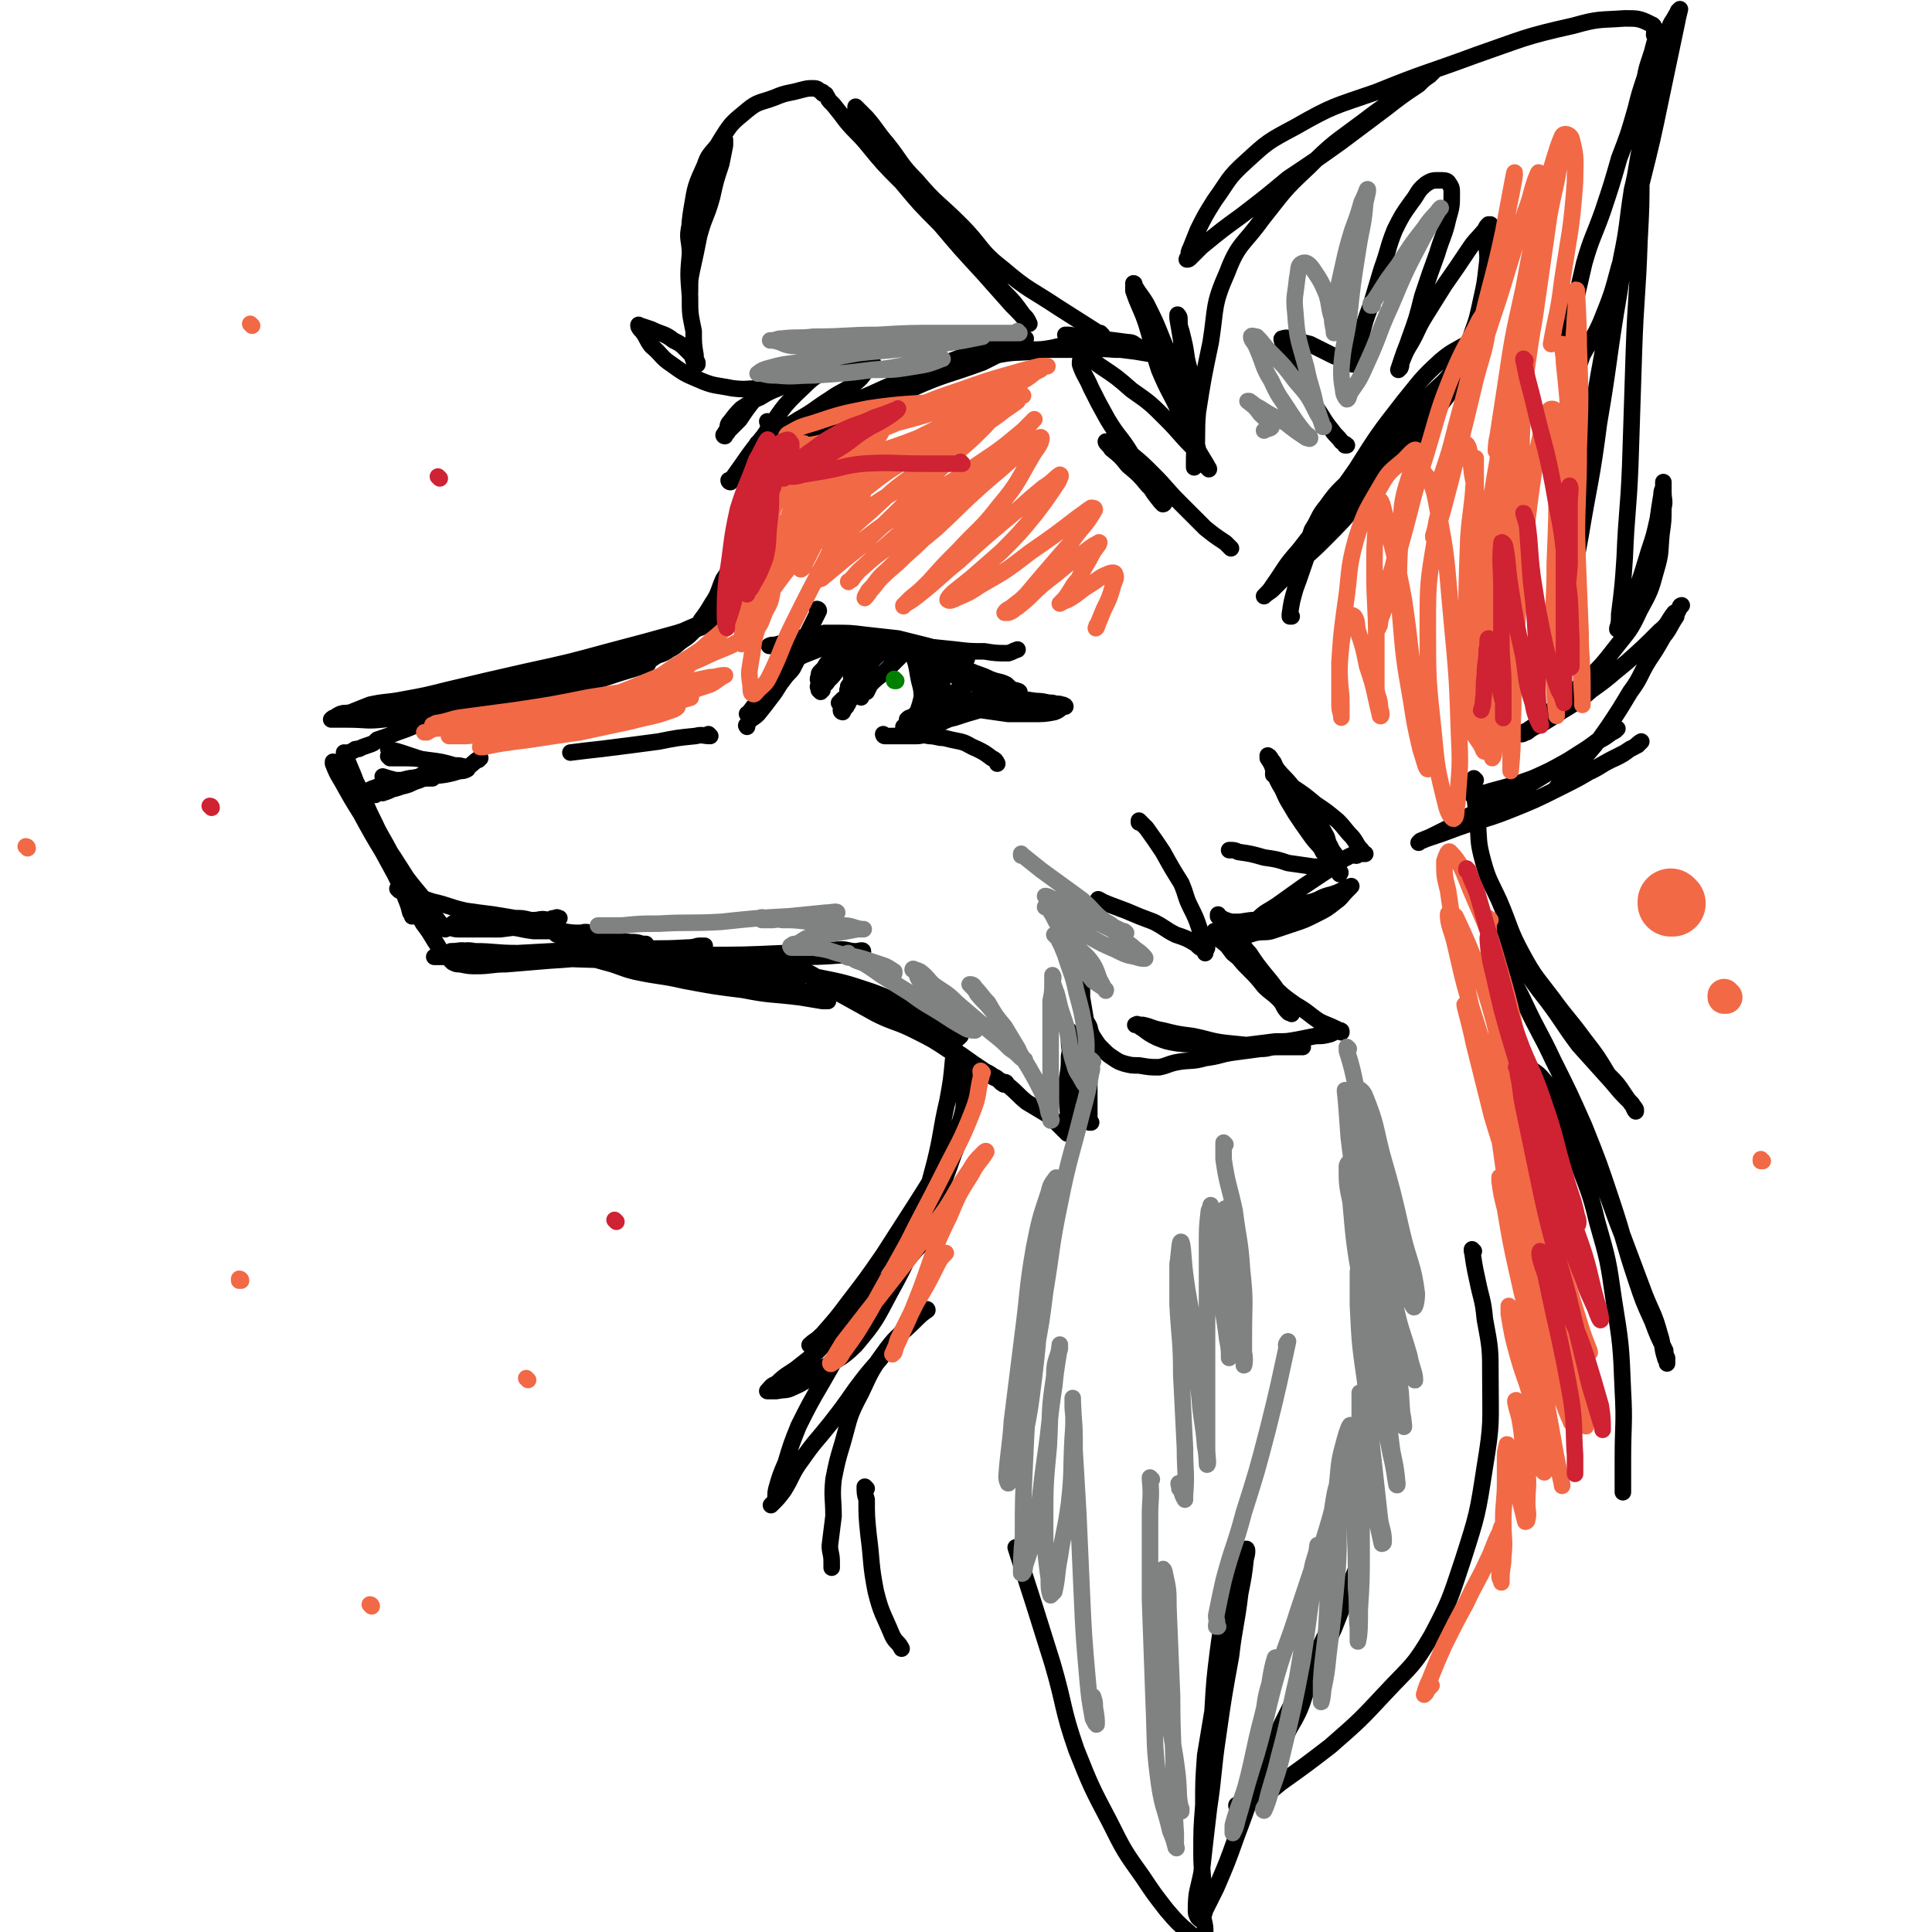 <svg viewBox='0 0 1050 1050' version='1.1' xmlns='http://www.w3.org/2000/svg' xmlns:xlink='http://www.w3.org/1999/xlink'><g fill='none' stroke='rgb(0,0,0)' stroke-width='9' stroke-linecap='round' stroke-linejoin='round'><path d='M418,230c0,0 -1,-1 -1,-1 0,0 0,1 1,1 0,0 0,0 0,0 0,0 -1,-1 -1,-1 0,0 0,1 1,1 0,0 0,0 0,0 0,0 -1,-1 -1,-1 0,0 1,0 1,1 -1,5 -1,5 -2,10 0,13 0,13 -1,26 -1,12 -1,12 -3,23 -2,9 -3,9 -5,17 -1,6 -1,7 -2,13 0,3 0,3 -1,6 -1,1 -1,1 -2,3 0,0 0,0 0,0 -1,-1 -1,-1 -1,-2 0,-2 0,-3 0,-5 0,-7 0,-7 0,-14 1,-7 1,-7 3,-15 2,-8 2,-8 5,-15 4,-7 4,-7 8,-14 4,-6 5,-5 9,-11 2,-3 1,-4 3,-7 1,-3 2,-3 3,-6 1,-2 1,-2 1,-4 1,-1 1,-1 1,-3 0,-1 0,-1 0,-1 -1,0 -1,1 -2,3 -4,6 -5,5 -9,12 -5,9 -5,9 -9,19 -4,10 -3,11 -6,21 -3,9 -4,9 -7,18 -2,8 -2,8 -4,15 -2,5 -2,5 -3,11 -1,3 -1,3 -2,7 0,1 0,1 0,2 0,0 0,0 0,0 0,0 0,0 0,0 0,-3 0,-3 1,-6 2,-7 2,-7 5,-13 3,-11 4,-11 6,-21 3,-12 2,-12 5,-24 3,-11 4,-10 7,-21 2,-8 2,-8 3,-15 1,-4 0,-4 1,-8 0,-1 0,-2 0,-2 -1,0 -1,0 -2,1 -1,4 0,4 -1,9 -2,6 -2,6 -3,13 -2,10 -2,10 -4,19 -1,8 -1,8 -4,16 -3,8 -3,7 -6,15 -3,7 -3,7 -7,13 -3,7 -2,7 -6,13 -3,5 -3,5 -6,9 -2,4 -2,4 -5,7 -2,2 -2,2 -5,4 -3,2 -3,3 -7,5 -3,2 -3,2 -6,3 -3,1 -3,1 -6,3 -1,0 -2,0 -3,1 0,0 0,0 0,1 0,0 0,0 0,0 0,0 0,0 1,0 3,-2 3,-2 6,-4 5,-3 5,-3 10,-6 6,-4 5,-4 11,-8 5,-4 6,-3 11,-6 2,-2 2,-2 4,-3 0,-1 1,0 1,0 0,0 -1,0 -3,1 -6,2 -6,2 -12,5 -12,5 -12,6 -24,10 -20,7 -20,7 -40,13 -22,6 -22,6 -44,11 -17,4 -17,4 -33,8 -10,3 -10,2 -19,5 -3,1 -3,2 -6,3 -2,0 -2,0 -4,0 -1,1 -2,1 -1,1 0,0 1,-1 2,-1 6,-2 5,-3 11,-4 15,-4 15,-4 30,-8 16,-4 16,-4 31,-9 17,-5 17,-6 35,-10 17,-5 18,-5 35,-9 12,-3 12,-4 24,-7 3,-1 3,-1 6,-2 1,-1 2,-1 2,-2 0,0 -2,1 -3,2 -6,1 -6,1 -12,3 -18,5 -18,5 -37,10 -22,6 -22,6 -45,11 -22,5 -22,5 -43,10 -12,3 -12,3 -23,5 -10,2 -10,1 -19,3 -5,2 -5,2 -10,4 -3,1 -3,0 -6,1 -2,1 -2,1 -3,2 -1,0 -1,0 -2,1 0,0 0,0 0,0 4,0 4,0 9,0 10,0 10,1 19,0 19,-2 19,-3 39,-6 22,-3 22,-3 43,-7 19,-4 19,-4 37,-9 9,-3 9,-3 19,-6 3,-1 5,-2 6,-2 1,-1 -2,-1 -3,-1 -6,2 -6,3 -12,5 -16,4 -16,4 -32,8 -18,5 -18,4 -37,9 -17,5 -17,5 -35,10 -8,2 -8,3 -17,6 -5,2 -5,2 -11,4 -2,2 -2,2 -5,3 -3,1 -3,1 -5,2 -2,0 -2,0 -3,1 -1,0 -1,1 -2,1 0,0 -1,0 -1,0 -1,0 -1,0 -1,1 0,0 0,0 0,0 0,0 -1,-1 -1,-1 0,0 1,0 1,1 0,0 0,0 0,0 1,2 0,2 1,4 3,7 3,7 6,15 4,11 4,11 9,21 4,11 4,11 9,21 3,8 4,8 7,16 2,5 2,5 3,9 1,1 1,2 1,2 0,0 0,-1 0,-2 -3,-6 -3,-6 -5,-13 -4,-10 -4,-10 -9,-20 -4,-11 -4,-11 -9,-21 -4,-8 -4,-8 -8,-16 -2,-4 -2,-5 -4,-9 0,0 0,0 0,0 0,0 0,0 0,0 3,5 3,5 6,11 4,8 3,8 7,16 5,11 6,11 11,21 4,9 4,9 7,18 3,6 3,6 6,12 0,1 0,1 1,3 0,0 0,0 0,0 -4,-7 -4,-7 -7,-13 -6,-11 -6,-11 -12,-22 -6,-10 -6,-10 -12,-21 -5,-8 -5,-8 -10,-17 -3,-5 -3,-5 -5,-10 0,0 0,-1 0,-1 1,0 2,1 3,3 5,7 5,7 10,16 6,10 6,11 12,21 8,12 8,12 15,23 6,8 7,8 13,17 3,5 3,5 7,10 0,1 1,1 1,1 -1,-1 -2,-2 -3,-3 -4,-6 -4,-6 -8,-12 -6,-8 -6,-7 -12,-15 -5,-7 -5,-7 -10,-14 -2,-3 -2,-4 -4,-6 0,-1 -2,-2 -1,-1 0,0 1,1 2,2 1,4 1,4 3,8 3,6 3,6 7,12 3,6 2,7 6,13 4,6 4,6 8,13 3,4 3,4 6,9 2,3 2,3 4,7 2,1 2,1 4,3 0,0 1,1 1,1 0,0 0,0 0,0 0,0 0,0 0,0 0,0 0,0 1,1 2,1 2,1 4,1 5,1 5,1 9,1 8,0 8,-1 16,-1 12,-1 12,-1 24,-2 18,-1 18,-2 35,-3 16,-2 16,-2 32,-3 6,-1 6,-1 11,-1 2,-1 2,-1 4,-1 1,0 2,0 2,0 0,0 -1,0 -1,0 -4,0 -4,1 -9,1 -16,1 -16,0 -32,1 -20,0 -20,0 -41,1 -18,1 -18,1 -37,2 -8,0 -8,0 -16,0 -4,0 -4,0 -7,0 -1,0 -1,-1 -2,0 -1,0 -2,1 -2,1 0,0 1,0 2,0 3,0 3,0 7,0 15,0 15,1 30,1 24,0 24,0 48,0 29,-1 29,-1 59,-2 22,0 22,0 44,-1 15,-1 15,-1 31,-2 4,0 4,1 8,1 2,0 4,-1 4,0 -3,0 -5,1 -10,2 -14,1 -14,1 -29,1 -24,1 -24,1 -48,1 -27,0 -27,-1 -55,-1 -23,-1 -23,-1 -46,-2 -12,0 -12,-1 -23,-1 -5,-1 -5,0 -9,0 -2,0 -2,0 -3,0 -1,0 -1,0 -1,0 0,0 0,0 0,0 5,0 5,-1 9,0 9,0 9,0 19,1 17,1 17,1 34,3 23,1 23,0 46,3 24,2 24,2 48,6 14,3 14,3 28,6 8,3 8,3 16,5 2,1 2,1 4,2 0,1 1,1 1,1 -2,0 -2,0 -3,0 -6,-1 -6,-1 -12,-2 -16,-2 -16,-1 -31,-4 -16,-2 -16,-2 -32,-5 -13,-3 -13,-2 -27,-5 -8,-2 -8,-3 -16,-5 -7,-2 -7,-2 -13,-3 -2,0 -2,0 -3,0 -1,0 -1,0 -1,0 3,0 3,0 6,0 11,0 11,0 22,0 15,1 15,0 30,1 18,1 18,2 36,4 19,3 19,2 38,6 15,3 15,3 30,8 11,4 11,5 22,10 8,3 8,3 16,7 4,2 4,3 7,5 2,1 2,1 3,2 0,0 -1,1 -1,1 -3,0 -3,0 -6,0 -8,-2 -8,-2 -16,-5 -9,-3 -9,-4 -17,-8 -10,-5 -10,-5 -20,-10 -7,-4 -7,-4 -15,-8 -4,-2 -4,-3 -9,-5 -1,-1 -1,-1 -3,-1 0,0 -1,0 0,0 0,0 1,0 2,1 3,2 2,2 6,4 7,5 7,5 15,9 9,5 9,5 18,10 10,5 11,4 21,9 10,5 10,5 19,11 8,4 8,5 15,9 5,3 5,2 9,5 3,1 3,3 5,4 1,1 2,0 2,0 0,-1 -1,-1 -2,-1 -4,-2 -4,-2 -8,-4 -7,-5 -7,-5 -14,-10 -8,-6 -9,-5 -17,-11 -7,-5 -6,-6 -13,-12 -5,-4 -5,-4 -9,-8 -2,-1 -2,-1 -4,-1 0,-1 0,0 0,0 0,0 0,0 0,0 0,0 0,1 0,1 2,2 3,2 5,3 5,5 4,6 9,10 7,5 7,4 14,9 7,4 7,4 14,8 7,5 7,5 13,9 6,4 7,4 13,8 5,4 5,5 10,9 5,3 5,3 10,6 3,2 3,2 6,5 1,1 1,1 3,3 1,1 1,1 2,2 0,0 0,0 1,1 0,0 0,0 0,0 0,0 0,0 0,0 1,0 0,0 0,-1 0,-3 0,-3 0,-6 1,-5 0,-5 0,-11 0,-6 0,-6 0,-12 1,-6 1,-6 1,-12 1,-4 0,-4 0,-8 0,-2 0,-2 0,-4 0,-1 0,-1 0,-2 0,0 0,0 0,1 1,2 1,2 1,4 1,4 1,4 2,9 1,5 1,5 2,10 1,6 1,6 2,11 1,4 1,4 2,8 1,2 1,2 1,4 1,2 1,2 2,3 0,0 -1,0 -1,0 0,-1 0,-1 0,-2 0,-4 0,-4 0,-8 0,-6 0,-6 0,-12 0,-9 1,-9 0,-18 0,-8 -1,-8 -2,-16 -1,-6 -1,-6 -2,-12 0,-2 0,-2 0,-5 0,-1 0,-2 0,-2 0,0 0,1 0,2 0,2 0,2 0,4 0,4 0,4 0,8 1,5 2,5 4,9 1,4 1,4 3,7 2,3 2,3 4,5 3,3 3,3 6,5 3,2 3,2 6,3 4,1 4,1 8,1 6,1 6,1 11,1 5,-1 5,-2 11,-3 7,-1 7,0 14,-2 8,-1 8,-2 15,-3 7,-1 8,-1 15,-2 5,0 4,-1 9,-1 4,-1 4,0 7,0 2,0 2,0 5,0 0,0 0,0 0,0 1,0 1,0 2,0 0,0 -1,0 -1,0 -1,0 -1,0 -3,0 -8,0 -8,0 -16,0 -10,-1 -10,-1 -20,-2 -10,-1 -10,-2 -20,-4 -8,-1 -8,-1 -16,-3 -6,-1 -6,-2 -11,-3 -1,0 -1,0 -3,0 0,0 0,0 -1,0 0,0 0,0 0,0 1,0 1,-1 1,0 2,1 1,1 3,2 4,3 4,3 8,5 5,2 5,2 11,3 9,1 9,0 19,1 9,0 9,0 18,0 8,-1 8,-1 16,-2 7,0 6,0 12,-1 5,-1 5,-1 10,-2 4,0 4,0 8,-1 2,-1 2,-1 5,-2 1,0 1,0 1,1 0,0 0,0 0,0 0,0 0,0 0,0 -1,-1 -1,-1 -3,-2 -4,-2 -5,-2 -9,-4 -6,-4 -6,-5 -13,-9 -7,-5 -7,-5 -13,-11 -7,-4 -7,-4 -13,-9 -5,-5 -4,-5 -9,-10 -3,-3 -3,-3 -7,-6 -1,-1 -1,-1 -1,-2 -1,-1 -1,-2 -1,-2 0,0 0,1 0,2 2,1 2,1 4,2 3,4 3,4 6,8 5,4 5,4 9,9 4,4 4,4 8,9 4,4 4,3 8,7 3,3 2,4 5,7 1,1 1,0 2,1 0,0 0,0 0,0 0,-1 0,-1 -1,-2 -3,-4 -2,-4 -5,-8 -4,-6 -4,-6 -9,-12 -4,-5 -4,-5 -8,-11 -4,-4 -3,-5 -7,-9 -2,-3 -2,-3 -5,-6 -2,-2 -1,-2 -3,-4 0,0 0,0 -1,0 0,-1 0,-1 -1,-1 0,0 0,0 0,0 1,0 0,-1 0,-1 0,0 0,0 0,1 2,1 2,1 4,2 3,1 3,1 6,1 5,0 5,-1 11,-1 5,-1 5,0 10,-2 7,-2 7,-3 14,-6 4,-2 4,-1 9,-3 4,-2 4,-2 8,-3 3,-1 3,-1 5,-2 2,-1 2,-1 4,-2 1,0 2,-1 1,0 0,0 -1,1 -2,2 -3,3 -3,4 -6,6 -5,4 -5,4 -11,7 -6,3 -6,3 -12,5 -6,2 -6,2 -12,4 -4,1 -4,0 -9,1 -3,1 -3,1 -7,2 -1,0 -1,0 -2,1 -1,0 -1,0 -2,0 0,0 0,-1 0,-1 2,-2 2,-2 4,-3 4,-3 4,-4 8,-6 5,-5 5,-4 11,-8 7,-5 7,-5 14,-10 6,-4 6,-4 12,-8 5,-3 5,-3 10,-7 2,-1 2,-1 4,-2 2,-1 2,0 3,0 1,0 1,-1 1,-1 1,0 1,0 1,0 0,0 0,0 0,0 1,0 1,0 1,0 1,0 1,0 2,0 0,0 -1,0 -1,0 0,-1 -1,-1 -1,-2 -3,-3 -2,-3 -5,-7 -4,-4 -4,-5 -8,-9 -6,-5 -6,-5 -12,-9 -6,-5 -6,-5 -12,-9 -4,-3 -4,-3 -8,-7 -1,0 -1,0 -3,-1 0,0 0,0 0,0 0,0 0,0 0,1 2,2 3,1 5,3 4,4 4,3 7,8 5,5 4,5 8,11 4,5 5,4 8,10 2,3 1,4 3,7 1,3 2,3 3,5 0,0 0,0 0,1 0,0 0,0 0,0 0,0 0,0 0,0 -1,-2 -1,-2 -2,-4 -3,-5 -3,-5 -6,-9 -4,-7 -3,-7 -7,-13 -4,-7 -5,-6 -9,-13 -4,-5 -4,-4 -8,-9 -2,-3 -1,-3 -3,-5 -1,-2 -1,-2 -2,-2 0,-1 0,0 0,0 0,0 0,0 0,1 2,3 2,3 3,6 2,6 2,6 5,11 3,7 3,6 7,13 4,6 4,6 9,13 3,4 4,4 7,9 2,3 2,3 4,6 2,2 1,2 3,3 0,1 1,0 1,1 1,0 0,1 0,1 0,0 0,0 0,0 0,0 0,0 0,0 0,-1 1,-1 0,-1 -1,-3 -1,-3 -2,-5 -2,-3 -2,-3 -3,-6 -3,-4 -3,-4 -5,-9 -2,-3 -2,-3 -4,-6 -1,-3 -1,-3 -3,-5 -1,-2 -1,-2 -2,-3 0,-1 -1,-1 -1,-1 0,-1 0,-2 0,-1 1,0 1,1 2,3 1,3 1,3 2,6 2,4 2,4 4,9 2,3 1,3 3,7 2,2 2,2 3,4 1,1 1,2 1,3 1,0 1,0 1,1 0,0 0,0 0,0 -1,0 -1,0 -2,0 -4,0 -4,0 -8,0 -7,-1 -7,-1 -14,-2 -6,-2 -6,-2 -13,-3 -7,-2 -7,-2 -14,-3 -2,-1 -2,-1 -5,-1 '/><path d='M620,447c0,0 -1,-1 -1,-1 0,0 0,0 0,1 0,0 0,0 0,0 1,0 0,-1 0,-1 0,0 0,0 0,1 0,0 0,0 0,0 1,0 0,-1 0,-1 1,1 2,2 4,4 5,7 5,7 9,13 5,9 5,9 10,17 3,7 2,7 5,13 3,6 3,6 5,12 1,3 1,3 2,7 1,2 1,1 2,3 0,1 -1,1 -1,2 0,0 0,1 0,1 0,0 0,0 0,0 0,-1 0,-1 -1,-2 -2,-1 -2,-1 -4,-3 -5,-3 -5,-3 -11,-5 -6,-3 -6,-4 -12,-7 -8,-3 -8,-3 -15,-6 -8,-3 -11,-4 -15,-6 -1,-1 2,1 4,2 '/><path d='M445,332c0,0 -1,-1 -1,-1 0,0 0,1 1,1 0,0 0,0 0,0 0,0 -1,-1 -1,-1 0,0 1,0 1,1 -3,6 -3,6 -6,12 -7,11 -6,11 -13,21 -4,6 -4,6 -9,11 -3,3 -3,3 -6,7 -2,1 -2,2 -3,3 -1,1 -1,2 -2,2 0,0 0,0 1,0 0,0 0,0 0,0 3,-3 3,-3 6,-7 4,-4 4,-4 8,-9 3,-5 3,-5 6,-9 3,-4 3,-4 5,-8 2,-3 2,-3 3,-5 1,-1 1,-1 2,-2 0,-1 0,-1 0,-2 0,0 0,1 0,1 -1,2 -1,2 -2,4 -3,5 -3,5 -6,9 -5,7 -5,7 -9,13 -4,5 -3,6 -7,11 -2,3 -2,3 -4,6 -2,2 -2,2 -3,4 0,0 0,0 0,0 0,0 0,1 0,1 0,0 -1,-1 0,-1 2,-4 3,-3 6,-6 4,-5 4,-5 7,-9 4,-5 3,-5 7,-10 2,-3 3,-3 5,-6 1,-2 1,-2 2,-4 0,-1 0,-2 0,-2 -1,0 -1,1 -2,1 -2,2 -2,1 -5,3 -2,2 -2,2 -4,5 -2,2 -2,2 -3,5 -1,1 -1,1 -2,3 0,0 0,0 0,0 -1,0 0,0 0,1 0,0 0,0 0,0 0,-2 -1,-2 0,-4 2,-2 3,-2 6,-4 4,-4 4,-5 9,-8 4,-3 5,-3 10,-5 5,-2 5,-2 10,-3 5,-2 5,-2 9,-3 5,-1 5,0 10,0 2,0 2,-1 5,-1 2,0 2,0 3,0 0,0 0,0 0,0 0,0 1,0 1,0 -3,0 -4,0 -7,0 -7,0 -7,-1 -14,0 -8,0 -8,0 -16,1 -6,1 -6,1 -12,2 -3,0 -3,-1 -7,0 -2,0 -1,0 -3,1 -2,0 -2,0 -3,0 0,0 0,0 0,0 0,0 0,0 0,0 0,0 0,0 0,0 2,-1 2,0 5,-1 4,-1 4,-2 9,-3 5,-1 5,0 11,-1 5,-1 5,-1 10,-2 9,0 9,0 17,1 9,1 9,1 18,2 8,2 8,2 16,4 6,2 6,1 12,3 3,1 3,2 7,3 1,1 1,0 2,1 0,0 1,0 0,0 -1,-1 -1,-1 -3,-1 -5,-2 -5,-3 -11,-4 -8,-2 -8,-2 -17,-4 -8,-1 -8,-1 -17,-2 -7,-1 -7,-1 -14,-2 -5,0 -5,-1 -10,-1 -2,0 -2,0 -5,0 0,0 0,0 0,0 0,0 0,0 0,0 0,0 0,0 0,0 0,0 0,0 0,0 2,0 2,0 3,0 4,0 4,0 8,1 5,0 5,0 9,1 8,2 8,2 16,4 8,2 8,2 16,5 8,3 7,4 15,8 7,3 7,2 13,6 5,2 5,2 9,5 2,1 2,1 4,2 1,0 1,0 2,0 0,0 0,0 -1,0 0,-1 0,-1 -1,-2 -7,-3 -7,-3 -14,-6 -8,-3 -8,-3 -17,-6 -9,-4 -8,-4 -17,-7 -8,-2 -8,-1 -16,-3 -7,-2 -7,-2 -15,-3 -3,-1 -3,0 -7,0 -2,0 -2,-1 -4,-1 0,0 0,0 0,0 0,0 0,0 0,0 1,0 1,0 2,0 5,0 5,0 9,1 7,0 7,0 13,1 9,2 9,2 19,4 9,2 9,2 17,5 8,2 8,3 15,5 6,3 6,2 12,5 5,2 5,1 9,3 2,2 2,2 5,4 1,0 1,-1 2,0 0,0 0,1 0,1 0,0 0,-1 0,-1 -2,-1 -2,-1 -4,-1 -7,-3 -7,-3 -14,-6 -7,-3 -7,-4 -15,-6 -8,-3 -8,-2 -15,-5 -6,-2 -6,-2 -12,-5 -2,-1 -3,0 -5,-1 -2,-1 -2,-1 -3,-1 -1,0 -1,0 -2,0 0,0 0,0 1,0 0,0 0,0 0,0 1,0 1,0 2,1 4,1 4,1 8,3 5,2 5,3 10,6 4,2 5,2 10,4 5,3 5,3 10,5 6,2 6,2 12,4 7,2 6,3 13,5 6,1 6,1 13,2 5,0 5,1 9,1 3,1 3,0 5,1 1,0 1,0 2,1 0,0 0,0 0,0 0,0 0,0 0,0 0,0 0,-1 -1,0 -2,1 -2,2 -5,3 -5,1 -6,1 -12,1 -6,0 -6,0 -13,0 -7,-1 -7,-1 -14,-2 -5,-1 -5,-1 -11,-2 -4,0 -4,0 -8,0 -2,0 -2,0 -5,0 -1,0 -1,0 -3,0 0,0 0,0 0,0 0,0 0,0 0,0 1,0 1,0 3,0 3,0 3,0 6,0 6,-1 6,-1 13,-2 4,-1 4,-1 9,-2 5,0 5,-1 9,-1 1,0 1,0 3,0 0,0 0,0 0,0 0,0 0,0 0,0 -4,2 -4,2 -7,3 -6,3 -6,3 -11,4 -7,2 -7,2 -13,4 -4,1 -4,1 -8,2 -2,0 -2,1 -4,1 -1,1 -2,0 -3,1 0,0 0,0 -1,0 0,1 -1,1 0,1 0,-1 0,-1 0,-1 2,-1 3,-1 5,-2 6,-2 6,-2 12,-4 5,-2 5,-2 11,-4 5,-2 5,-2 10,-4 1,0 1,0 2,0 0,0 1,0 0,0 -1,0 -1,0 -2,1 -5,1 -5,1 -9,3 -7,1 -7,2 -14,3 -5,1 -6,0 -11,1 -4,1 -4,1 -8,2 -2,0 -2,0 -4,0 -1,1 -1,1 -2,1 0,0 0,0 0,0 0,0 0,0 0,0 1,-1 1,-1 2,-1 3,-2 3,-2 6,-3 5,-2 5,-2 9,-5 5,-3 5,-3 9,-6 3,-2 3,-2 5,-5 2,-1 1,-2 2,-3 1,-1 2,-1 2,-2 0,0 0,0 -1,0 0,0 0,0 0,0 1,0 0,-1 0,-1 0,1 1,2 0,4 -2,3 -2,3 -4,6 -4,4 -4,4 -8,7 -3,3 -4,3 -8,6 -2,2 -2,2 -5,4 -1,1 -1,0 -2,1 -1,0 -3,1 -2,1 0,0 2,-1 4,-2 6,-2 6,-2 12,-4 5,-2 5,-2 9,-4 4,-2 4,-2 7,-4 2,-1 2,-1 4,-2 1,-1 1,-1 2,-2 0,0 1,1 0,1 0,0 0,1 -1,1 -4,4 -4,4 -9,7 -6,4 -6,4 -13,7 -6,3 -6,3 -13,5 -4,2 -4,2 -9,2 -3,1 -3,1 -7,1 -1,0 -1,0 -3,0 0,0 0,0 0,0 0,0 0,0 0,0 0,0 -1,-1 -1,-1 0,0 0,1 1,1 1,0 1,0 2,0 2,0 2,0 3,0 3,0 3,0 5,0 3,0 3,0 7,0 3,0 3,-1 7,0 4,0 4,1 8,1 4,1 4,1 9,2 4,1 4,2 9,4 4,2 4,2 8,5 2,1 2,1 3,3 0,0 0,0 0,0 '/><path d='M500,351c0,0 -1,-1 -1,-1 0,0 0,1 1,1 0,0 0,0 0,0 0,0 -1,-1 -1,-1 0,0 0,1 1,1 0,0 0,0 0,0 0,0 -1,-1 -1,-1 0,0 0,1 1,1 9,1 9,1 19,2 8,1 8,1 16,1 6,1 7,1 13,1 3,-1 2,-1 5,-2 0,0 0,0 0,0 '/><path d='M496,351c0,0 -1,-1 -1,-1 0,0 0,1 1,1 0,0 0,0 0,0 0,0 -1,-1 -1,-1 0,0 0,1 1,1 0,0 0,0 0,0 0,0 -1,-1 -1,-1 0,0 1,1 1,1 -1,0 -1,0 -1,0 -3,2 -3,2 -5,5 -5,5 -5,5 -10,10 -4,3 -4,3 -7,6 -1,2 -1,2 -2,4 -2,1 -2,0 -3,1 -1,1 0,1 0,2 0,0 0,0 0,0 0,-1 0,-1 0,-1 -1,-3 -1,-3 -1,-5 -1,-3 -1,-3 0,-6 0,-2 1,-2 1,-5 1,-2 0,-2 1,-3 0,-2 1,-2 1,-3 1,-1 1,-1 2,-2 0,-1 0,-1 1,-1 0,-1 0,-1 0,-1 0,0 0,0 1,0 0,0 0,0 0,0 0,0 -1,-1 -1,-1 -1,1 -1,2 -2,3 -2,3 -2,3 -4,5 -2,4 -2,4 -4,8 -1,1 0,1 0,3 -1,2 -2,2 -2,5 -1,0 0,0 0,1 0,0 0,0 0,0 0,-2 0,-2 0,-3 2,-2 2,-2 3,-5 2,-2 2,-2 5,-4 2,-3 2,-3 4,-5 2,-2 2,-2 4,-4 1,-1 1,-1 2,-2 1,0 1,0 2,0 0,-1 0,-1 1,-1 0,0 0,0 0,0 -1,1 -1,1 -2,2 -3,2 -3,2 -5,4 -4,5 -4,5 -7,10 -2,4 -2,4 -5,9 -1,2 0,2 -2,5 0,1 -1,1 -1,2 -1,1 -1,1 -2,3 0,0 0,0 0,0 0,0 0,0 0,0 0,0 -1,0 -1,-1 1,-2 1,-2 2,-4 1,-3 1,-4 2,-6 1,-4 1,-4 3,-8 2,-2 2,-2 3,-4 2,-3 2,-3 4,-5 2,-2 2,-2 4,-3 0,-1 0,-1 0,-1 0,-1 0,-1 0,-1 0,0 0,0 0,0 -1,1 -1,1 -1,2 -2,4 -2,4 -3,6 -2,4 -2,4 -4,8 -2,3 -2,3 -4,5 -2,3 -2,3 -5,5 -1,1 -1,1 -2,2 0,0 0,0 0,0 '/><path d='M496,351c0,0 -1,-1 -1,-1 0,0 0,1 1,1 0,0 0,0 0,0 0,0 -1,-1 -1,-1 0,0 0,1 1,1 0,0 0,0 0,0 0,0 -1,-1 -1,-1 0,0 0,1 1,1 0,0 0,0 0,0 0,0 -1,-1 -1,-1 0,0 0,1 1,1 0,0 0,0 0,0 0,0 -1,-1 -1,-1 0,0 0,1 1,1 0,0 0,0 0,0 0,0 -1,-1 -1,-1 0,0 0,1 1,1 0,0 0,0 0,0 0,0 -1,-1 -1,-1 0,0 0,1 1,1 0,0 0,0 0,0 0,0 -1,-1 -1,-1 0,0 0,1 1,1 0,0 0,0 0,0 0,0 -1,-1 -1,-1 0,0 0,1 1,1 0,0 0,0 0,0 0,0 -1,-1 -1,-1 0,0 0,1 1,1 0,0 0,0 0,0 0,0 -1,-1 -1,-1 0,0 0,1 1,1 0,0 0,0 0,0 0,0 -1,-1 -1,-1 0,0 0,1 1,1 0,0 0,0 0,0 0,0 -1,-1 -1,-1 0,0 0,1 1,1 0,0 0,0 0,0 0,2 0,2 0,4 2,6 2,6 3,12 1,6 2,6 2,12 -1,4 -1,4 -2,7 -1,2 -1,2 -3,4 0,1 0,1 -1,2 -1,2 -1,2 -2,3 0,1 -1,0 -1,1 0,0 0,0 0,0 0,0 0,0 0,0 0,0 -1,-1 -1,-1 0,0 1,1 2,1 1,-1 1,-1 3,-2 3,-2 3,-2 6,-4 3,-3 3,-3 5,-7 2,-3 2,-3 3,-6 1,-3 1,-3 1,-6 -1,-2 -1,-2 -2,-5 -1,-2 -1,-2 -2,-4 0,-1 -1,-1 -1,-2 -1,-1 0,-1 0,-1 -1,-1 -1,0 -1,0 0,0 0,0 0,0 0,-1 0,-1 0,-1 0,0 0,0 0,0 0,0 -1,-1 -1,-1 0,0 1,1 1,2 3,3 3,3 5,7 2,3 2,3 2,6 0,4 -1,4 -1,8 -1,3 -1,3 -2,6 -1,2 0,2 -2,4 -1,2 -1,2 -2,3 -1,1 -2,1 -3,2 -1,1 -1,1 -1,2 -1,0 0,1 0,1 -1,0 -1,0 -1,0 0,0 0,0 0,0 0,0 -1,0 -1,-1 0,0 1,0 1,0 1,0 1,-1 2,-2 1,-2 1,-3 2,-6 2,-3 2,-3 3,-7 1,-3 0,-3 1,-6 0,-3 0,-3 0,-6 -1,-2 -1,-3 -1,-5 -1,-2 -2,-2 -3,-3 -1,-2 -1,-2 -3,-4 -2,-1 -2,-1 -4,-3 -1,-1 -1,-1 -3,-2 -2,0 -2,-1 -4,-1 -2,-1 -2,0 -3,0 -2,0 -1,-1 -3,-1 0,0 0,0 -1,0 -2,0 -2,0 -3,0 -1,0 -1,0 -2,0 -2,0 -2,1 -3,1 -2,1 -2,1 -3,1 -3,0 -3,-1 -5,0 -2,0 -2,1 -4,2 -2,1 -2,2 -3,4 -3,3 -3,3 -5,5 -2,3 -2,3 -5,6 -1,2 -2,2 -3,3 -1,1 0,1 0,2 0,0 0,0 0,0 0,0 -1,0 -1,-1 0,0 1,0 1,0 0,-1 -1,-1 0,-3 0,-2 0,-2 1,-4 2,-3 2,-3 3,-5 2,-3 2,-3 4,-6 2,-2 2,-2 3,-3 2,-2 2,-2 4,-3 1,-1 1,-1 3,-2 0,0 0,0 1,0 0,-1 0,-1 0,-1 0,0 0,0 0,0 0,0 -1,-1 -1,-1 0,1 1,2 1,2 -2,2 -3,1 -6,3 -2,2 -2,2 -4,5 -3,4 -3,4 -5,8 -2,3 -1,3 -3,6 -1,2 -1,2 -2,3 0,1 0,2 0,3 0,0 0,0 0,0 0,0 0,0 0,0 0,0 -1,-1 -1,-1 0,0 1,1 1,1 -1,-1 -1,-1 -1,-2 -1,-1 0,-1 0,-3 0,-1 -1,-2 0,-3 0,-2 0,-2 1,-3 1,-1 1,-1 2,-2 1,-2 1,-2 2,-3 1,-2 1,-2 3,-4 2,-1 2,-1 5,-2 2,-1 2,-1 5,-2 3,0 3,-1 6,-1 3,-1 3,0 6,0 4,0 4,-1 8,0 5,0 5,1 9,2 5,1 5,2 9,3 3,1 3,1 6,2 2,0 1,1 3,1 1,0 1,0 1,0 0,0 1,0 1,0 -2,-1 -2,-1 -4,-1 -2,-2 -2,-2 -5,-3 -4,-2 -4,-2 -7,-4 -4,-1 -4,-1 -7,-2 -3,-1 -3,-1 -5,-2 -2,0 -2,1 -4,1 -2,0 -2,0 -3,0 -1,0 -1,-1 -1,-1 '/><path d='M212,412c0,0 -1,-1 -1,-1 0,0 1,0 1,1 0,0 0,0 0,0 0,0 -1,-1 -1,-1 0,0 1,0 1,1 0,0 0,0 0,0 0,0 -1,-1 -1,-1 0,0 1,0 1,1 0,0 0,0 0,0 0,0 -1,-1 -1,-1 0,0 1,0 1,1 0,0 0,0 0,0 0,0 -1,-1 -1,-1 0,0 1,0 1,1 0,0 0,0 0,0 0,0 -1,-1 -1,-1 0,0 1,0 1,1 0,0 0,0 0,0 0,0 -1,-1 -1,-1 0,0 1,0 1,1 0,0 0,0 0,0 0,0 -1,-1 -1,-1 0,0 1,0 1,1 0,0 0,0 0,0 0,0 -1,-1 -1,-1 0,0 1,0 1,1 0,0 0,0 0,0 0,0 -1,-1 -1,-1 0,0 1,0 1,1 0,0 0,0 0,0 0,0 -1,-1 -1,-1 0,0 1,0 1,1 0,0 0,0 0,0 0,0 -1,-1 -1,-1 0,0 1,0 1,1 0,0 0,0 0,0 0,0 -1,-1 -1,-1 0,0 1,0 1,1 0,0 0,0 0,0 0,0 -1,-1 -1,-1 0,0 1,0 1,1 0,0 0,0 0,0 2,0 2,0 5,0 8,0 8,0 15,1 8,1 8,1 15,3 3,0 3,0 6,1 1,0 1,1 1,1 -2,1 -2,1 -5,1 -4,1 -4,0 -9,1 -4,0 -4,0 -9,1 -3,1 -3,1 -6,2 -3,0 -3,0 -6,1 -2,0 -2,0 -4,0 -4,-1 -4,-1 -7,-2 0,0 0,0 0,0 '/><path d='M212,408c0,0 -1,-1 -1,-1 0,0 1,0 1,1 0,0 0,0 0,0 0,0 -1,-1 -1,-1 0,0 1,0 1,1 0,0 0,0 0,0 0,0 -1,-1 -1,-1 0,0 1,0 1,1 0,0 0,0 0,0 0,0 -1,-1 -1,-1 3,1 4,1 7,2 6,2 6,2 12,4 3,2 4,1 6,2 1,0 0,0 0,1 -1,1 -1,1 -2,3 -3,2 -3,1 -6,3 -3,2 -3,2 -7,4 -4,2 -4,2 -8,3 -2,1 -2,1 -5,2 -2,0 -2,-1 -3,0 -1,0 -1,0 -1,1 0,0 0,0 0,0 0,0 0,0 0,0 1,-1 0,-1 1,-1 3,-1 3,-1 6,-2 5,-1 5,-1 9,-2 4,-1 4,-2 8,-3 2,-1 3,-1 5,-1 1,0 1,0 1,0 1,0 1,0 1,0 -1,0 -1,0 -2,0 -3,0 -3,0 -5,1 -6,2 -6,2 -11,3 -5,2 -5,1 -10,2 -3,1 -3,2 -6,3 -2,0 -2,0 -3,0 0,0 0,0 0,0 0,-1 0,-1 1,-1 2,-2 2,-2 5,-3 5,-2 5,-2 11,-3 7,-2 7,-2 15,-3 6,-1 6,0 12,-1 5,-1 5,-1 10,-3 5,-2 5,-4 9,-6 0,0 -1,0 -1,1 '/><path d='M386,400c0,0 -1,-1 -1,-1 0,0 0,0 1,1 0,0 0,0 0,0 0,0 -1,-1 -1,-1 0,0 1,1 1,1 -4,0 -4,-1 -8,0 -10,1 -10,1 -20,3 -15,2 -15,2 -31,4 -9,1 -9,1 -17,2 0,0 0,0 0,0 '/><path d='M217,484c0,0 -1,-1 -1,-1 0,0 1,0 1,1 0,0 0,0 0,0 0,0 -1,-1 -1,-1 0,0 1,0 1,1 0,0 0,0 0,0 0,0 -1,-1 -1,-1 0,0 1,0 1,1 0,0 0,0 0,0 0,0 -1,-1 -1,-1 0,0 1,0 1,1 0,0 0,0 0,0 0,0 -1,-1 -1,-1 0,0 1,0 1,1 0,0 0,0 0,0 0,0 -1,-1 -1,-1 0,0 1,0 1,1 0,0 0,0 0,0 0,0 -1,-1 -1,-1 2,1 3,1 6,2 7,3 7,3 13,5 9,2 9,3 18,5 7,1 7,1 15,2 6,1 6,1 12,2 4,0 4,0 8,1 2,0 2,1 5,1 1,0 1,0 2,0 0,0 1,0 1,0 -1,0 -2,0 -3,1 -3,0 -3,1 -6,1 -7,1 -7,1 -15,2 -6,0 -6,0 -12,0 -5,0 -5,0 -11,0 -3,0 -3,-1 -7,-1 -2,0 -2,0 -5,0 0,0 0,0 -1,0 0,0 0,0 0,0 0,0 0,0 0,0 2,0 2,0 4,0 5,-1 5,-1 11,-2 8,0 8,0 17,0 7,0 7,0 15,0 5,-1 5,-2 9,-2 4,-1 4,0 7,0 1,-1 1,-1 3,-1 1,-1 1,0 1,0 1,0 1,0 1,0 -3,0 -3,0 -6,1 -6,0 -6,1 -13,1 -8,1 -8,1 -17,1 -6,0 -6,0 -11,0 -4,0 -4,0 -8,0 -1,0 -2,-1 -3,0 0,0 0,1 0,1 0,0 -1,0 0,0 0,0 0,0 1,0 6,0 6,0 13,1 7,0 7,-1 15,0 7,0 7,1 15,2 7,0 7,0 15,0 6,1 6,1 12,1 3,0 3,0 7,0 2,0 3,-1 5,0 1,0 1,0 2,1 0,0 0,0 1,0 0,0 1,0 1,0 0,0 0,0 0,0 -1,0 -1,0 -2,0 0,0 0,0 -1,0 -2,-1 -2,-1 -3,-2 -3,0 -3,1 -5,1 -3,0 -3,-1 -6,0 -4,0 -4,0 -8,1 -1,0 -1,0 -3,0 -1,0 -1,0 -2,0 0,0 0,0 0,0 0,0 0,0 0,0 0,0 -1,-1 -1,-1 0,0 0,1 1,1 0,0 0,0 1,0 2,0 2,0 4,0 5,1 5,0 9,1 6,0 6,1 12,1 6,1 6,1 13,2 4,0 4,0 7,1 1,0 1,0 2,0 0,0 0,0 0,0 '/><path d='M397,262c0,0 -1,-1 -1,-1 0,0 0,1 1,1 0,0 0,0 0,0 0,0 -1,-1 -1,-1 0,0 0,1 1,1 0,-1 0,-1 1,-2 8,-11 8,-12 17,-23 10,-14 9,-15 22,-27 6,-6 7,-6 15,-9 6,-3 6,-2 13,-4 3,0 3,0 6,0 2,0 3,-1 3,0 1,0 0,1 -1,1 -4,5 -3,6 -8,10 -6,5 -7,4 -14,9 -8,5 -8,6 -17,11 -6,4 -6,3 -12,7 -4,2 -3,2 -7,4 -1,1 -2,1 -3,2 0,0 -1,0 0,0 0,0 1,0 1,0 5,-1 5,-2 10,-3 12,-5 12,-5 24,-10 13,-4 13,-5 26,-10 11,-4 11,-4 22,-8 7,-3 6,-4 13,-6 3,-2 4,-1 7,-3 0,0 0,0 0,0 -3,1 -3,1 -6,3 -9,5 -9,5 -18,10 -12,6 -12,6 -25,11 -11,5 -12,5 -23,10 -5,3 -5,3 -11,6 -4,2 -4,3 -8,5 -1,0 -1,0 -3,1 0,0 0,0 0,0 2,-3 2,-3 5,-5 8,-7 8,-7 18,-13 14,-8 14,-8 29,-14 18,-7 19,-6 37,-13 15,-5 15,-4 30,-9 5,-2 5,-2 9,-4 1,0 2,-2 2,-2 -1,0 -3,1 -6,2 -9,3 -9,3 -18,7 -16,6 -16,6 -31,13 -17,8 -17,8 -33,16 -13,7 -13,6 -25,13 -7,4 -6,5 -12,8 -4,2 -5,2 -9,4 -1,0 -2,1 -1,1 0,0 2,-1 4,-1 5,-3 5,-3 11,-6 13,-7 13,-8 27,-15 19,-9 19,-10 38,-18 18,-8 19,-7 38,-14 10,-5 10,-5 20,-10 1,0 1,-1 3,-2 0,-1 1,-1 0,-1 -2,0 -3,0 -5,1 -11,3 -11,2 -21,6 -14,5 -14,5 -28,11 -12,5 -11,6 -23,11 -9,4 -10,4 -19,8 -5,2 -5,3 -10,5 -3,1 -3,1 -6,2 -1,1 -2,1 -3,1 0,0 1,0 2,-1 3,-2 3,-2 6,-4 9,-5 9,-5 19,-8 12,-5 12,-6 25,-10 14,-4 14,-3 28,-7 10,-3 10,-4 20,-6 10,-2 10,-1 20,-2 6,-1 6,-1 12,-2 3,-1 3,-1 6,-1 1,0 2,0 1,0 0,0 0,0 -1,0 -4,0 -4,0 -8,1 -6,1 -6,1 -12,1 -8,1 -8,1 -16,2 -4,0 -4,1 -9,1 -3,0 -3,-1 -5,-1 -1,-1 -2,0 -2,0 1,0 1,0 2,0 4,-1 4,-2 8,-2 9,-1 9,0 17,0 14,0 14,0 27,0 12,0 12,-1 24,0 9,0 9,0 18,1 4,1 4,1 9,2 1,0 4,0 3,0 -1,0 -3,0 -7,0 -6,-1 -6,-1 -12,-2 -8,-1 -8,-1 -17,-2 -5,-2 -5,-2 -11,-4 -4,-1 -4,-1 -8,-3 -1,0 -1,0 -1,0 -1,0 -1,0 -1,0 3,0 3,0 6,1 6,1 6,1 12,1 8,1 9,1 16,2 3,0 3,1 5,2 '/><path d='M801,432c0,0 -1,-1 -1,-1 0,0 0,0 0,1 0,0 0,0 0,0 1,0 0,-1 0,-1 0,0 0,0 0,1 0,0 0,0 0,0 1,0 -1,-1 0,-1 4,-1 5,1 10,-1 11,-3 12,-3 23,-7 9,-4 9,-4 18,-9 7,-4 7,-4 14,-9 4,-3 4,-3 9,-6 2,-1 3,-1 5,-3 0,0 -1,0 -1,1 -4,2 -4,3 -8,5 -11,7 -11,7 -22,14 -13,8 -13,8 -26,16 -12,6 -13,6 -25,12 -8,5 -8,5 -16,9 -4,2 -4,2 -9,4 0,0 -1,1 -1,1 1,-1 2,-1 4,-2 9,-3 9,-3 17,-6 14,-5 14,-4 27,-9 15,-6 15,-6 29,-13 10,-5 10,-5 20,-11 7,-4 7,-4 15,-8 3,-2 3,-2 7,-4 1,-1 2,-2 2,-2 -2,1 -3,3 -6,4 -4,3 -4,3 -8,5 -7,3 -7,4 -13,7 -5,2 -5,2 -10,4 -4,2 -4,1 -7,3 -1,0 -1,1 -2,2 0,0 0,0 0,0 2,-2 2,-3 4,-5 4,-5 5,-4 9,-9 8,-9 8,-9 15,-19 6,-9 6,-9 12,-19 6,-8 5,-9 10,-17 4,-6 4,-6 8,-13 4,-5 3,-5 7,-11 0,-1 0,-1 1,-3 1,-2 1,-2 2,-3 0,0 -1,0 -1,1 -1,2 -1,2 -3,3 -4,5 -3,6 -8,10 -9,9 -9,9 -18,17 -10,8 -9,8 -19,15 -8,7 -9,7 -17,12 -6,4 -6,4 -11,7 -3,1 -3,1 -6,3 -1,1 -1,1 -2,1 -1,1 -2,1 -2,1 0,-1 1,-1 3,-2 3,-2 3,-2 6,-4 6,-6 6,-6 13,-12 7,-6 7,-6 14,-12 8,-8 8,-8 15,-17 7,-9 8,-9 13,-20 6,-11 6,-11 9,-22 3,-10 2,-10 3,-20 1,-7 1,-7 1,-14 1,-4 0,-4 0,-9 0,-2 0,-3 0,-5 0,0 0,1 0,2 0,2 -1,2 -1,5 -1,6 -1,6 -2,13 -2,9 -2,9 -5,18 -3,10 -3,10 -6,19 -3,7 -3,7 -6,13 -2,4 -2,4 -4,8 -1,1 -1,1 -1,2 0,0 0,0 0,0 1,-4 1,-4 1,-8 2,-16 2,-16 3,-31 1,-25 2,-25 3,-50 1,-31 1,-31 2,-62 1,-30 2,-30 3,-60 1,-19 1,-19 1,-38 0,-8 0,-8 1,-15 0,-2 0,-3 0,-4 0,-1 0,0 0,0 0,2 -1,2 -1,4 -3,13 -2,13 -5,25 -3,19 -2,19 -6,38 -4,26 -5,25 -10,51 -6,32 -5,32 -10,64 -5,30 -5,30 -9,60 -2,15 -1,15 -3,30 -1,7 -1,7 -2,14 0,1 -2,1 -2,1 0,-2 1,-2 2,-5 2,-11 2,-11 4,-22 4,-21 4,-21 8,-43 5,-30 6,-30 10,-61 6,-35 5,-36 11,-71 5,-33 4,-33 10,-66 5,-25 5,-25 10,-49 4,-14 3,-14 7,-28 1,-4 2,-4 4,-8 1,-1 1,-1 1,-2 1,-1 1,-1 1,-1 0,0 0,0 0,0 -1,4 -1,4 -2,9 -4,19 -4,19 -8,38 -5,24 -5,24 -11,48 -5,23 -5,23 -12,45 -4,15 -4,15 -10,30 -4,9 -5,9 -10,18 -2,6 -2,6 -5,12 -1,2 -1,5 -2,4 -1,0 -1,-2 -1,-5 0,-6 0,-6 0,-12 1,-11 1,-12 3,-23 3,-13 3,-13 6,-26 4,-14 5,-14 10,-28 5,-15 5,-15 9,-29 5,-13 5,-13 9,-27 2,-8 2,-8 5,-17 1,-5 1,-5 3,-11 1,-3 1,-3 2,-7 1,-3 1,-3 0,-5 0,-3 1,-5 -2,-6 -6,-3 -7,-3 -14,-3 -14,1 -14,0 -28,4 -27,6 -27,7 -53,16 -27,10 -27,9 -54,20 -23,8 -23,7 -44,19 -15,8 -15,8 -27,19 -10,9 -9,10 -17,21 -5,8 -5,8 -9,16 -2,5 -2,5 -4,10 -1,2 -1,2 -1,5 -1,0 -1,1 -1,1 1,0 1,0 2,-1 3,-3 3,-3 6,-6 11,-9 11,-9 22,-17 13,-10 13,-10 25,-20 15,-10 15,-10 29,-20 12,-9 12,-9 24,-18 9,-7 9,-7 18,-13 3,-3 3,-3 6,-5 1,-1 2,-2 2,-2 -4,3 -6,4 -11,8 -14,10 -14,9 -27,19 -16,12 -16,11 -30,25 -14,13 -13,13 -25,28 -10,14 -13,13 -19,29 -8,18 -6,19 -9,38 -4,19 -4,19 -7,38 -1,11 0,12 -1,23 0,3 0,3 -1,6 0,0 0,1 0,1 0,-2 0,-2 0,-4 0,-7 1,-7 0,-14 0,-11 1,-11 -1,-23 0,-9 -1,-9 -3,-18 -1,-7 -1,-7 -3,-15 -1,-3 -1,-3 -1,-7 0,-1 -1,-2 -1,-2 0,0 0,1 0,2 1,6 1,6 2,12 1,11 0,11 1,22 2,10 3,10 5,20 1,7 1,7 2,14 1,2 1,3 1,4 0,1 0,0 0,0 -2,-8 -2,-8 -4,-15 -3,-10 -2,-10 -6,-21 -4,-12 -4,-12 -9,-24 -4,-10 -4,-10 -9,-20 -3,-5 -3,-4 -6,-9 -1,-1 0,-2 -1,-2 0,0 0,2 0,4 3,9 4,9 7,18 4,13 3,13 7,25 5,12 6,12 11,23 5,10 5,10 9,19 3,5 3,5 6,10 0,1 1,1 1,2 0,0 0,-1 -1,-1 -4,-6 -4,-6 -8,-11 -7,-7 -7,-8 -14,-15 -9,-9 -9,-9 -19,-16 -8,-7 -8,-7 -17,-13 -3,-2 -3,-3 -7,-4 -1,-1 -2,-2 -3,-1 -1,1 -1,2 -1,4 2,6 3,6 6,13 4,8 4,8 9,17 6,10 7,9 13,19 4,8 4,8 9,16 3,5 3,5 7,10 1,0 1,1 1,1 1,0 1,-1 0,-2 -3,-4 -4,-4 -8,-8 -5,-6 -5,-6 -11,-11 -4,-5 -4,-5 -9,-9 -1,-2 -3,-3 -3,-4 1,0 2,0 4,1 5,2 5,2 10,6 6,5 6,5 12,11 7,7 7,8 14,15 7,7 7,7 14,14 5,4 5,4 11,8 1,1 1,1 3,3 0,0 0,0 0,0 '/><path d='M702,335c0,0 -1,-1 -1,-1 0,0 0,1 0,1 0,0 0,0 0,0 1,0 0,-1 0,-1 0,0 0,1 0,1 0,0 0,0 0,0 1,0 0,0 0,-1 1,-7 1,-7 3,-14 6,-16 5,-17 13,-32 8,-18 9,-17 20,-33 12,-19 12,-19 26,-37 9,-11 9,-12 20,-22 6,-5 7,-5 14,-9 2,-1 4,-2 5,-1 1,2 1,4 -1,7 -7,12 -7,12 -15,23 -11,14 -11,14 -22,28 -12,14 -12,14 -25,28 -9,11 -9,11 -20,22 -8,8 -9,8 -17,16 -5,5 -5,5 -10,10 -2,2 -3,2 -5,4 0,0 0,0 0,0 3,-3 3,-3 5,-6 7,-10 6,-10 14,-19 10,-13 10,-13 21,-24 12,-13 13,-12 25,-25 11,-11 10,-11 21,-23 8,-10 8,-10 16,-19 3,-5 3,-5 6,-9 1,-1 1,-1 1,-1 -4,4 -4,5 -9,9 -10,10 -11,9 -20,19 -10,11 -10,11 -19,22 -9,9 -9,9 -17,19 -6,7 -6,7 -12,15 -3,4 -3,5 -6,9 -1,2 -1,2 -2,3 0,1 -1,1 -1,1 2,-3 2,-4 3,-7 4,-6 3,-7 8,-13 7,-10 8,-9 17,-19 10,-10 10,-10 20,-20 9,-10 9,-10 18,-20 7,-8 9,-7 15,-17 6,-8 6,-8 9,-18 3,-8 3,-9 5,-18 2,-9 2,-9 3,-18 1,-7 0,-7 0,-13 1,-5 1,-5 2,-10 0,0 -1,0 -1,0 -1,1 -1,1 -2,3 -5,6 -5,5 -9,11 -6,9 -6,9 -13,19 -5,8 -5,8 -10,16 -5,8 -4,8 -8,15 -3,5 -3,5 -5,10 -1,2 0,2 -1,4 0,0 0,0 -1,1 0,0 0,0 0,0 1,-3 1,-3 2,-6 2,-6 2,-5 4,-11 4,-11 4,-11 7,-23 4,-12 4,-12 8,-23 3,-10 4,-10 6,-19 2,-7 2,-7 2,-14 0,-3 0,-3 -2,-6 -1,-1 -2,-1 -5,-1 -3,0 -4,0 -7,2 -5,4 -4,5 -8,10 -5,7 -5,7 -9,15 -4,10 -3,10 -7,21 -3,10 -3,10 -6,20 -3,8 -3,8 -5,16 -2,5 -2,5 -3,10 -1,3 0,3 -1,6 0,0 0,0 -1,0 0,0 0,0 0,0 -2,-1 -2,-1 -4,-2 -3,-2 -3,-1 -7,-3 -6,-3 -6,-3 -12,-6 -4,-1 -4,-1 -8,-2 -3,-1 -4,-2 -7,-1 -1,0 0,1 0,2 1,3 1,4 2,6 3,8 3,8 7,15 4,8 5,7 9,14 5,7 4,7 9,13 2,3 3,3 5,6 1,1 2,1 3,2 0,0 -1,0 -1,0 '/><path d='M599,182c0,0 -1,0 -1,-1 0,0 0,1 0,1 0,0 0,0 0,0 1,0 0,0 0,-1 0,0 1,1 0,1 0,0 0,-1 -1,-1 -11,-7 -11,-7 -22,-14 -15,-10 -16,-9 -30,-21 -13,-10 -11,-12 -23,-24 -12,-12 -13,-11 -24,-24 -9,-9 -8,-10 -16,-20 -6,-7 -5,-7 -11,-14 -3,-3 -4,-4 -6,-6 0,0 0,1 0,1 2,3 2,3 5,6 7,10 7,10 15,20 10,13 10,14 20,26 11,14 12,13 23,26 9,11 9,11 17,21 6,6 6,6 11,13 2,2 2,2 3,4 0,1 1,1 0,1 -4,-5 -4,-5 -9,-10 -8,-9 -8,-9 -16,-18 -12,-13 -12,-13 -23,-26 -11,-11 -11,-11 -21,-23 -10,-10 -10,-10 -19,-21 -5,-6 -6,-6 -11,-12 -3,-4 -3,-4 -7,-9 -1,-1 -1,-1 -2,-2 -1,-1 -1,-2 -2,-3 0,-1 -1,-1 -1,-1 -1,0 -1,0 -1,-1 0,0 0,0 0,0 -3,-1 -2,-2 -5,-2 -3,0 -3,0 -7,1 -7,2 -7,1 -14,4 -8,3 -9,2 -15,7 -7,6 -8,6 -13,14 -7,11 -6,12 -11,24 -5,11 -5,12 -7,24 -2,8 0,8 0,16 0,6 0,6 0,12 0,3 0,3 0,6 0,1 0,2 0,3 0,0 0,-1 0,-2 0,-5 0,-5 1,-10 2,-9 2,-9 4,-19 3,-11 4,-10 7,-21 2,-9 2,-9 5,-18 1,-5 1,-5 2,-10 0,-1 0,-3 0,-3 -2,0 -3,1 -4,3 -4,5 -5,5 -7,11 -5,11 -5,11 -7,23 -2,12 -1,12 -1,25 -1,11 -1,11 0,23 0,10 0,9 2,19 0,7 0,7 1,13 0,2 0,2 1,4 0,0 0,1 0,1 -1,-1 -1,-1 -2,-2 -1,-3 -1,-3 -3,-5 -4,-4 -4,-4 -8,-6 -5,-4 -6,-3 -12,-6 -3,-1 -3,-1 -6,-2 -1,0 -1,-1 -1,0 0,1 1,2 2,3 3,4 2,4 5,8 6,5 5,6 11,10 7,5 7,5 14,8 9,4 9,3 19,5 8,1 8,0 17,0 6,-1 6,-1 12,-2 2,-1 2,-1 4,-1 0,0 0,0 -1,0 -3,1 -3,1 -7,3 -5,2 -5,2 -10,5 -5,2 -5,3 -10,6 -3,3 -3,3 -6,7 -2,2 -1,2 -2,5 -1,1 -1,1 -1,2 -1,0 -1,1 0,1 0,-1 1,-1 2,-3 3,-3 3,-3 6,-6 4,-6 4,-6 8,-11 0,-1 0,-1 1,-1 '/><path d='M524,579c0,0 -1,-1 -1,-1 0,0 0,0 1,1 0,0 0,0 0,0 0,0 -1,-1 -1,-1 0,0 0,0 1,1 0,4 1,5 0,9 0,11 1,11 -2,21 -5,16 -7,16 -13,31 -7,16 -7,16 -13,32 -6,13 -6,14 -12,27 -2,6 -3,6 -6,11 -1,3 -2,4 -3,6 0,0 0,-1 1,-1 0,-3 0,-3 1,-5 4,-7 5,-7 9,-15 6,-12 6,-12 10,-25 7,-19 7,-19 12,-38 4,-16 3,-17 7,-34 2,-11 2,-11 3,-22 1,-2 0,-2 1,-4 0,-1 0,-1 0,-2 0,0 -1,0 0,1 1,3 2,2 3,5 1,7 2,7 2,13 0,11 0,11 -1,21 -2,12 -3,12 -7,24 -6,16 -6,16 -14,32 -6,13 -6,14 -15,26 -7,10 -8,9 -18,17 -7,6 -7,6 -14,11 -5,4 -6,3 -10,7 -2,2 -2,2 -3,3 -1,1 -2,1 -2,1 3,-3 5,-3 8,-7 7,-8 7,-8 13,-16 10,-13 10,-13 19,-26 9,-14 9,-14 18,-28 7,-11 7,-11 14,-23 5,-8 5,-8 9,-17 3,-5 3,-5 6,-10 0,-1 0,-2 0,-2 1,0 1,0 0,1 -1,6 -1,6 -4,12 -4,11 -4,11 -9,22 -6,14 -6,14 -13,28 -8,19 -7,19 -17,37 -8,15 -8,16 -19,29 -9,9 -10,7 -20,14 -7,5 -7,6 -14,9 -4,2 -4,1 -9,2 -2,0 -2,0 -4,0 0,0 0,0 0,0 -1,0 -1,0 -1,0 2,-2 2,-3 5,-4 6,-6 7,-5 13,-10 9,-7 9,-7 16,-15 10,-9 9,-10 18,-19 9,-9 9,-9 17,-17 6,-6 7,-6 12,-12 3,-3 3,-4 5,-7 0,0 0,-1 -1,0 -4,4 -4,5 -9,10 -7,8 -7,8 -14,17 -8,11 -8,12 -16,24 -8,14 -8,14 -16,28 -7,12 -7,12 -13,24 -4,10 -4,10 -7,20 -3,7 -3,7 -5,14 -1,4 0,4 -1,7 -1,1 -1,1 -2,2 0,0 0,0 1,-1 3,-3 3,-3 6,-7 5,-8 4,-9 10,-17 7,-10 7,-9 15,-19 7,-9 7,-9 14,-19 6,-8 6,-8 13,-16 6,-8 6,-8 12,-15 4,-4 5,-4 9,-8 2,-2 2,-2 4,-4 0,0 1,-1 1,0 -3,2 -4,3 -7,6 -8,8 -9,7 -15,15 -8,11 -8,11 -14,24 -7,13 -6,13 -10,27 -3,10 -3,10 -5,20 -1,10 0,10 0,20 -1,8 -1,8 -2,16 0,4 1,4 1,9 0,1 0,1 0,3 '/><path d='M802,424c0,0 -1,-1 -1,-1 0,0 0,0 0,1 0,0 0,0 0,0 1,0 0,-1 0,-1 0,2 0,3 0,6 1,9 1,9 2,17 1,11 0,11 3,22 3,11 4,11 9,22 6,14 5,15 12,28 7,13 8,13 17,25 8,11 9,11 17,22 7,9 7,9 13,19 5,5 5,5 9,11 2,3 2,3 4,5 1,2 1,3 2,4 0,0 0,-1 0,-1 -1,-2 -2,-2 -3,-4 -5,-5 -5,-5 -10,-11 -9,-10 -9,-10 -18,-20 -9,-12 -8,-12 -17,-24 -7,-9 -7,-9 -13,-18 -5,-8 -5,-8 -10,-15 -2,-4 -2,-4 -5,-8 -1,-1 -1,-1 -2,-2 -1,0 -1,0 -1,0 1,2 1,2 2,5 2,7 1,7 4,15 6,13 7,12 13,25 7,15 8,15 15,30 9,18 9,18 17,36 8,20 8,20 15,41 7,21 6,21 13,42 4,12 4,12 9,23 3,8 3,8 7,16 0,2 0,2 1,4 0,1 0,1 0,2 0,0 0,0 0,1 0,0 0,0 0,0 0,-2 -1,-2 -1,-3 -2,-6 -1,-7 -3,-13 -3,-11 -4,-11 -8,-21 -6,-16 -6,-16 -12,-32 -8,-20 -7,-21 -16,-40 -6,-15 -6,-16 -15,-30 -5,-8 -6,-8 -12,-15 -4,-5 -5,-4 -9,-8 -1,-1 -1,-1 -2,-2 -1,0 -1,0 -1,0 0,0 1,0 1,1 2,3 1,3 3,7 6,10 7,10 13,20 7,13 7,13 13,25 6,17 7,17 11,34 6,21 6,21 9,42 4,25 4,25 5,50 1,18 0,18 0,37 0,9 0,9 0,18 '/><path d='M801,680c0,0 -1,-1 -1,-1 0,0 0,0 0,1 0,0 0,0 0,0 1,0 0,-1 0,-1 1,7 1,8 3,17 2,10 3,10 4,21 3,16 3,16 3,32 0,24 1,24 -3,48 -4,26 -4,26 -12,51 -7,21 -7,22 -17,41 -10,17 -11,16 -25,31 -14,15 -14,15 -30,29 -13,10 -13,10 -27,20 -6,5 -6,5 -14,9 -4,2 -5,2 -10,3 0,0 0,1 0,0 1,0 1,0 1,0 2,-3 2,-3 4,-5 5,-8 5,-9 11,-17 6,-10 8,-9 13,-20 8,-13 6,-14 12,-28 6,-13 6,-13 12,-26 4,-10 4,-10 8,-21 3,-6 2,-6 5,-12 0,-3 1,-3 1,-5 0,-1 0,0 0,0 -2,6 -2,6 -4,11 -6,12 -6,12 -11,23 -8,17 -8,17 -16,33 -10,21 -11,21 -20,42 -9,21 -8,21 -16,42 -5,14 -5,14 -11,28 -3,6 -3,6 -6,12 -1,3 -1,4 -2,5 0,1 -1,0 -2,-1 -1,-2 -1,-2 -1,-4 0,-10 1,-10 3,-20 2,-18 2,-18 4,-35 3,-20 2,-20 5,-40 3,-21 3,-21 7,-43 2,-17 3,-17 5,-34 2,-10 2,-10 3,-19 1,-3 1,-6 0,-5 -1,0 -1,3 -3,7 -3,9 -3,9 -6,17 -3,15 -4,15 -6,31 -2,16 -2,16 -3,33 -2,12 -2,12 -4,24 -1,14 -1,14 -1,27 -1,13 -1,13 -1,26 0,11 1,11 1,21 1,8 0,8 0,15 1,4 1,4 1,8 1,2 1,3 0,5 0,0 0,-1 -1,-1 0,1 1,2 0,2 -3,-2 -4,-3 -7,-6 -7,-6 -7,-6 -13,-13 -7,-9 -7,-9 -13,-18 -10,-14 -10,-14 -18,-30 -10,-19 -10,-19 -18,-39 -8,-23 -6,-23 -13,-47 -10,-32 -10,-32 -20,-63 '/><path d='M471,809c0,0 -1,-1 -1,-1 0,0 0,0 1,1 0,0 0,0 0,0 0,0 -1,-1 -1,-1 0,3 0,4 1,7 0,9 0,9 1,19 2,15 1,16 4,31 3,12 4,12 9,24 2,4 3,3 5,7 '/></g>
<g fill='none' stroke='rgb(242,105,70)' stroke-width='9' stroke-linecap='round' stroke-linejoin='round'><path d='M556,215c0,0 -1,-1 -1,-1 0,0 0,1 0,1 0,0 0,0 0,0 1,0 0,-1 0,-1 0,0 1,1 0,1 -4,1 -4,0 -9,1 -17,1 -17,1 -33,2 -20,2 -21,1 -41,4 -15,3 -15,3 -30,8 -7,2 -7,2 -14,6 -1,1 -1,2 -1,4 0,0 0,1 1,1 5,1 6,1 11,1 8,-1 8,-2 17,-4 14,-3 14,-3 27,-7 19,-5 19,-5 37,-11 16,-5 16,-5 32,-11 6,-3 6,-3 11,-7 3,-1 3,-2 5,-3 1,0 2,0 1,0 -1,0 -2,0 -4,0 -8,2 -8,2 -15,4 -14,4 -14,4 -28,9 -12,4 -12,4 -24,9 -8,4 -8,4 -16,8 -7,3 -7,2 -13,5 -2,1 -2,3 -4,4 -1,1 -1,0 -2,0 0,1 -1,1 0,1 0,0 0,-1 1,-1 5,-1 5,-1 10,-3 11,-4 11,-4 22,-9 9,-4 10,-3 19,-7 5,-3 5,-3 10,-5 1,-1 2,-1 1,-1 -1,0 -3,0 -6,1 -8,3 -8,4 -17,8 -10,4 -10,3 -20,9 -9,5 -9,6 -18,13 -7,7 -7,7 -12,14 -3,4 -2,5 -4,10 0,3 -1,3 -1,5 -1,0 -1,1 0,1 1,-1 2,-1 4,-3 3,-4 2,-5 5,-9 2,-5 3,-5 5,-11 2,-4 2,-4 4,-8 0,0 0,0 0,0 -2,0 -3,0 -5,2 -4,3 -5,3 -9,8 -6,8 -5,8 -11,16 -5,9 -6,8 -10,17 -4,7 -3,8 -7,15 -2,4 -3,4 -5,8 0,1 1,1 1,1 0,-2 0,-2 0,-4 2,-7 2,-7 4,-13 4,-10 4,-10 7,-20 3,-9 4,-9 6,-18 0,-3 1,-4 0,-6 -1,-1 -2,-1 -3,0 -5,6 -5,7 -9,15 -5,10 -5,10 -9,21 -4,10 -4,10 -7,21 -2,8 -1,8 -3,17 -1,5 -1,5 -2,10 0,0 1,1 1,1 0,-2 -1,-3 0,-5 2,-9 2,-9 5,-19 3,-14 3,-14 8,-27 4,-12 5,-12 10,-24 3,-7 3,-7 7,-14 1,-2 2,-4 2,-4 -1,1 -3,4 -5,7 -4,7 -4,7 -7,13 -5,11 -6,11 -9,22 -4,9 -3,9 -5,19 -2,6 -2,6 -3,13 0,3 1,3 1,6 0,1 -1,3 0,2 2,-3 2,-5 4,-9 5,-10 5,-10 11,-20 7,-13 7,-13 14,-25 7,-10 7,-10 14,-20 3,-4 3,-6 6,-9 0,0 1,1 0,2 -2,5 -3,5 -6,10 -6,11 -6,11 -12,22 -6,10 -7,10 -12,21 -3,7 -2,8 -5,16 -2,4 -2,4 -4,9 -1,2 -2,4 -2,4 1,0 2,-1 2,-3 3,-6 3,-6 6,-13 7,-14 6,-14 14,-28 8,-13 8,-14 17,-26 8,-11 9,-10 18,-20 5,-6 7,-10 10,-12 1,-1 0,3 -2,6 -3,8 -4,8 -8,15 -7,11 -6,11 -13,22 -6,10 -7,10 -13,20 -4,8 -5,8 -9,16 -1,3 -1,3 -2,7 -1,1 -2,2 -2,1 1,-1 2,-1 3,-4 4,-8 4,-8 9,-17 6,-13 6,-13 13,-25 7,-12 6,-12 13,-23 4,-6 6,-7 8,-11 1,0 0,2 -1,3 -4,4 -4,4 -8,9 -8,10 -8,10 -15,21 -8,11 -8,11 -16,21 -8,10 -8,10 -15,20 -5,7 -4,8 -8,15 -4,6 -5,6 -10,11 -2,3 -2,4 -4,7 -1,1 -2,1 -3,1 0,0 -1,-1 0,-1 0,-2 0,-2 1,-4 1,-1 1,-1 2,-3 0,0 0,0 1,0 0,0 0,0 0,0 -1,1 -1,1 -2,3 -3,4 -3,4 -6,7 -8,7 -8,7 -16,14 -10,7 -10,6 -20,13 -9,6 -9,7 -18,12 -5,4 -5,4 -11,7 -3,2 -4,2 -7,4 0,0 0,0 0,0 0,-1 0,-1 1,-2 6,-3 6,-4 11,-7 10,-5 10,-5 20,-10 8,-4 8,-5 16,-9 3,-2 4,-2 7,-4 0,0 0,0 -1,0 -4,3 -3,4 -8,7 -8,4 -8,4 -17,7 -16,6 -16,5 -33,9 -20,4 -20,4 -40,7 -17,4 -17,3 -34,7 -6,1 -6,1 -11,2 -3,1 -4,2 -5,2 -1,0 0,0 1,0 2,-1 2,-2 4,-2 14,-1 14,0 27,-1 23,-3 23,-2 46,-6 26,-4 26,-4 52,-10 13,-3 13,-3 25,-7 4,-2 4,-3 8,-5 0,0 0,0 0,0 -4,0 -4,1 -8,1 -14,3 -14,3 -28,5 -19,3 -19,3 -38,6 -20,4 -20,4 -40,7 -15,2 -15,2 -30,4 -6,1 -6,2 -13,3 -1,1 -1,1 -2,1 0,0 0,0 0,0 6,0 6,1 13,1 14,-1 14,-1 28,-3 18,-2 18,-2 37,-5 21,-3 21,-3 42,-6 10,-1 15,-1 20,-2 2,0 -3,1 -6,2 -8,2 -8,4 -17,6 -21,4 -21,3 -42,5 -19,2 -19,2 -38,4 -11,1 -11,0 -22,2 -2,0 -2,1 -4,2 -1,0 -1,0 -2,0 0,0 1,0 2,0 3,0 3,0 7,0 12,-1 12,0 24,-1 19,-2 19,-3 37,-6 19,-3 19,-3 38,-6 8,-1 11,-3 16,-3 1,0 -2,2 -3,2 -11,4 -11,3 -22,6 -14,3 -14,3 -28,6 -14,2 -14,2 -27,4 -8,1 -8,1 -15,2 -6,1 -5,1 -11,2 0,0 -1,0 -1,0 0,0 1,0 2,0 7,-3 7,-3 14,-6 13,-5 13,-5 26,-11 20,-8 20,-7 40,-15 19,-8 19,-8 38,-16 14,-7 15,-5 27,-14 6,-4 5,-5 8,-12 3,-5 3,-6 4,-12 2,-5 1,-5 2,-10 1,-4 1,-4 2,-8 1,-2 1,-2 2,-3 0,-1 -1,0 -1,0 -1,1 -2,1 -3,2 -3,5 -3,5 -6,9 -3,6 -3,5 -6,11 -2,7 -2,7 -4,14 -2,6 -2,6 -3,12 -1,2 0,2 0,3 0,0 -1,-1 0,-1 1,-4 1,-4 3,-7 6,-10 6,-10 12,-19 8,-11 8,-11 17,-22 9,-10 9,-9 18,-19 7,-6 7,-7 13,-13 1,-1 3,-2 3,-1 -2,4 -3,6 -6,12 -7,12 -8,11 -14,24 -9,17 -9,17 -18,35 -7,14 -6,15 -13,29 -2,4 -3,4 -6,7 -1,1 -2,3 -3,2 -1,0 -1,-2 -1,-4 -1,-7 -1,-7 0,-13 2,-11 1,-12 5,-22 7,-18 7,-18 15,-35 10,-20 9,-20 21,-38 8,-14 8,-14 18,-27 6,-6 6,-6 13,-11 0,-1 2,-1 2,0 -3,5 -4,6 -7,12 -6,10 -6,10 -12,19 -7,11 -7,11 -15,22 -6,8 -6,8 -11,17 -3,3 -2,3 -4,6 -1,1 -2,3 -2,2 1,-1 2,-3 5,-5 6,-8 6,-8 13,-15 11,-11 10,-11 22,-20 15,-12 16,-11 32,-22 15,-10 15,-10 29,-21 5,-3 9,-6 9,-6 0,0 -5,3 -10,6 -16,8 -16,8 -32,16 -20,8 -21,6 -39,16 -13,7 -13,8 -24,17 -5,5 -5,6 -8,11 -2,3 -3,4 -4,7 0,0 1,0 2,0 3,-2 3,-2 6,-4 9,-7 9,-7 19,-13 14,-9 13,-9 28,-17 19,-10 19,-9 39,-19 13,-6 13,-6 26,-12 4,-3 9,-7 9,-6 -1,1 -6,4 -11,8 -11,8 -12,7 -23,15 -13,9 -13,9 -25,19 -11,8 -11,9 -21,18 -7,6 -7,6 -13,12 -3,2 -3,2 -7,5 -1,1 -2,3 -2,2 2,-2 3,-3 7,-6 6,-7 6,-8 13,-14 14,-10 15,-9 30,-19 12,-9 12,-9 24,-19 6,-5 8,-7 12,-10 1,0 -1,2 -3,4 -6,6 -6,6 -13,12 -11,11 -12,11 -23,23 -11,10 -11,11 -22,21 -8,8 -8,8 -17,15 -6,5 -6,5 -12,10 -1,1 -3,1 -3,1 1,-1 2,-1 4,-3 7,-6 6,-7 13,-12 15,-12 15,-12 31,-23 20,-13 20,-11 40,-25 12,-8 12,-8 24,-18 3,-3 7,-7 6,-6 -1,1 -5,6 -11,11 -13,10 -14,9 -26,19 -13,11 -12,12 -25,23 -10,8 -10,8 -19,16 -7,6 -7,7 -14,13 -2,2 -2,2 -4,5 -1,0 -2,2 -2,1 2,-1 3,-3 6,-6 9,-8 9,-8 19,-15 14,-11 14,-10 27,-21 13,-10 13,-10 26,-22 7,-6 10,-11 13,-13 2,-1 -1,4 -3,7 -6,7 -7,6 -14,13 -13,13 -13,13 -26,26 -8,9 -8,9 -17,17 -7,7 -7,6 -13,12 -3,3 -3,4 -6,7 -1,2 -3,4 -3,4 0,-1 1,-2 2,-4 5,-5 4,-6 10,-11 12,-12 13,-11 27,-23 14,-13 14,-14 29,-27 12,-10 12,-11 24,-20 2,-2 4,-3 4,-2 0,2 -1,4 -4,8 -9,15 -8,16 -19,29 -10,13 -11,12 -22,24 -8,8 -8,8 -16,17 -5,5 -5,5 -10,9 -2,2 -3,3 -4,4 0,1 0,0 0,0 5,-3 5,-3 10,-7 10,-8 10,-9 20,-17 12,-11 12,-11 25,-22 11,-9 10,-9 21,-18 5,-3 6,-5 9,-7 1,0 0,2 -1,4 -6,9 -6,9 -12,17 -9,11 -9,11 -19,21 -8,7 -8,7 -16,14 -5,4 -5,4 -10,8 -2,2 -3,3 -3,4 1,1 3,0 5,-1 7,-3 7,-3 13,-7 14,-8 14,-8 27,-18 13,-9 13,-9 26,-19 3,-2 4,-3 7,-5 1,0 2,0 2,1 -5,9 -7,9 -13,18 -7,8 -7,8 -13,15 -6,7 -6,7 -11,13 -3,3 -3,3 -7,6 -2,2 -4,2 -5,4 0,0 1,0 2,0 3,-1 3,-2 5,-3 9,-7 8,-8 17,-15 8,-6 8,-7 17,-13 5,-4 6,-5 10,-7 1,-1 0,1 0,1 -3,4 -3,4 -5,8 -3,5 -3,5 -6,11 -3,3 -3,4 -5,7 -2,3 -2,3 -4,5 0,1 0,0 -1,1 0,0 0,0 0,0 3,-2 3,-1 6,-3 5,-3 5,-4 10,-7 5,-3 5,-4 10,-6 2,-1 4,-1 4,0 1,2 0,3 -1,6 -2,7 -2,7 -5,13 -2,5 -3,7 -4,10 -1,1 0,0 0,-1 '/><path d='M810,500c0,0 -1,-1 -1,-1 0,0 0,0 0,1 0,0 0,0 0,0 1,0 0,-1 0,-1 0,0 0,0 0,1 0,0 0,0 0,0 0,8 0,8 0,16 2,25 1,25 5,49 5,28 5,28 12,56 5,20 5,20 12,39 2,5 4,9 7,10 1,1 0,-3 0,-6 -2,-13 -2,-13 -4,-26 -6,-27 -6,-27 -12,-54 -7,-30 -6,-31 -15,-61 -6,-21 -7,-21 -15,-40 -4,-10 -5,-14 -11,-20 -1,-1 -2,2 -3,5 0,8 0,8 2,16 3,21 3,21 8,42 5,24 5,24 12,47 8,25 8,25 17,50 6,19 6,20 13,39 2,7 5,12 6,13 1,0 -1,-6 -2,-11 -4,-16 -3,-16 -8,-32 -6,-24 -7,-24 -14,-49 -7,-27 -6,-27 -15,-54 -6,-16 -6,-16 -13,-31 -1,-1 -4,-3 -4,-1 0,6 2,8 4,17 5,22 5,22 12,44 8,27 10,26 19,53 10,33 8,34 19,67 7,25 7,25 17,49 1,5 5,9 6,8 0,-1 -2,-5 -4,-11 -5,-16 -5,-16 -10,-32 -8,-24 -8,-24 -17,-47 -8,-23 -9,-23 -17,-46 -7,-19 -7,-19 -13,-37 -3,-8 -6,-18 -7,-16 0,1 3,11 5,21 5,20 5,20 10,40 8,26 8,26 16,51 9,27 10,26 18,53 8,25 7,25 13,50 2,7 4,13 4,14 0,1 -1,-5 -3,-11 -5,-15 -5,-15 -9,-30 -8,-28 -8,-28 -15,-56 -8,-28 -7,-28 -15,-56 -3,-10 -3,-10 -6,-21 0,-1 -1,-2 -1,-1 1,11 1,13 3,26 3,22 3,22 8,44 6,28 6,28 14,56 5,16 5,16 10,32 3,8 4,11 6,15 0,1 -1,-2 -1,-4 -3,-11 -2,-11 -5,-22 -6,-22 -7,-22 -13,-43 -7,-23 -7,-23 -14,-46 -3,-9 -4,-11 -6,-18 0,-1 0,1 0,2 1,7 1,7 3,15 3,18 3,18 7,36 5,23 6,22 11,45 4,22 4,22 8,44 2,12 3,16 5,25 0,2 0,-2 -1,-5 -2,-7 -2,-7 -4,-15 -5,-14 -5,-14 -9,-28 -4,-14 -3,-14 -8,-28 -3,-9 -3,-9 -6,-18 -1,-2 -1,-4 -1,-3 0,0 0,2 0,4 2,12 2,12 5,23 4,14 5,13 8,27 2,11 2,11 4,21 1,6 1,6 2,12 0,1 1,4 0,3 -2,-2 -3,-4 -5,-9 -2,-7 -2,-8 -4,-15 -2,-6 -3,-6 -5,-11 -1,-2 -1,-4 -1,-4 -1,0 0,2 0,3 2,7 2,7 3,14 1,11 2,11 3,21 1,9 0,9 0,18 0,5 1,5 0,9 0,1 -1,1 -1,1 -1,-4 -1,-4 -2,-8 -2,-8 -2,-8 -4,-15 -2,-8 -2,-8 -3,-15 -1,-2 0,-4 -1,-4 0,1 -1,3 -1,6 0,7 0,7 0,14 0,11 -1,11 -1,22 0,10 1,10 0,19 0,6 -1,6 -1,12 0,1 0,2 0,2 0,-1 -1,-2 -1,-3 0,-5 0,-5 0,-10 0,-5 0,-5 0,-11 0,-3 0,-3 1,-6 0,0 1,-1 1,0 0,1 -1,1 -2,3 -4,8 -3,8 -7,16 -5,11 -6,11 -11,22 -6,11 -6,11 -12,23 -4,9 -4,9 -8,19 -2,4 -2,5 -3,8 0,0 1,-1 1,-1 1,-2 1,-2 3,-4 '/><path d='M534,583c0,0 -1,-1 -1,-1 0,0 0,0 0,1 0,0 0,0 0,0 0,1 1,1 0,3 -2,9 -1,9 -4,17 -7,18 -8,18 -16,34 -10,20 -10,19 -20,39 -10,18 -10,18 -20,36 -7,12 -7,12 -15,23 -2,4 -3,4 -6,6 -1,1 -1,-1 0,-1 3,-5 3,-5 6,-10 7,-9 7,-9 14,-18 11,-14 11,-14 22,-28 10,-14 10,-13 20,-27 7,-11 6,-11 13,-21 3,-5 3,-5 7,-9 1,-1 2,-2 2,-1 -3,5 -5,6 -8,12 -7,11 -7,11 -12,23 -9,18 -8,19 -15,38 -5,13 -5,13 -11,26 -2,5 -3,6 -5,11 0,0 0,-1 1,-1 1,-3 1,-4 2,-7 5,-10 5,-10 10,-20 6,-10 6,-10 11,-20 2,-4 2,-4 5,-7 '/><path d='M850,188c0,0 -1,0 -1,-1 0,0 0,1 0,1 0,0 0,0 0,0 1,0 0,-1 0,-1 0,4 1,5 1,10 2,19 2,19 3,37 2,28 3,28 4,56 1,27 0,27 1,55 1,17 1,17 2,35 0,1 0,4 0,3 0,-3 0,-5 0,-10 0,-15 -1,-15 -1,-29 -1,-25 -1,-25 -2,-50 0,-25 1,-25 1,-50 1,-28 1,-28 0,-56 0,-15 -1,-25 -1,-30 -1,-3 0,7 -1,14 -1,20 -2,20 -3,39 -2,30 -2,30 -3,60 -2,30 -1,30 -3,61 0,21 -1,21 -1,42 0,5 0,5 0,11 0,2 0,5 0,4 0,-3 -1,-6 -1,-12 -1,-14 -1,-14 -1,-29 0,-21 1,-21 1,-42 1,-24 1,-24 1,-48 0,-17 1,-19 -1,-35 0,-1 -3,-1 -3,0 -5,11 -4,12 -7,24 -4,27 -4,27 -7,55 -3,29 -3,29 -5,59 -1,22 -1,22 -2,43 0,7 0,7 0,13 0,1 0,2 0,2 1,-11 1,-12 1,-24 1,-21 0,-21 0,-42 1,-30 2,-29 3,-59 1,-28 2,-28 2,-57 1,-17 1,-27 0,-34 0,-3 -1,7 -2,14 -3,19 -3,19 -5,37 -3,34 -2,34 -5,69 -1,31 -1,31 -3,62 0,10 1,10 0,21 0,3 0,5 -1,6 0,0 0,-2 0,-4 0,-13 0,-13 0,-26 1,-21 1,-21 2,-42 1,-27 1,-27 2,-54 1,-23 1,-23 2,-46 0,-4 0,-10 -1,-8 -1,3 -1,9 -2,18 -3,17 -3,17 -5,35 -3,21 -3,21 -4,43 -2,20 -2,20 -2,40 0,13 1,13 1,26 0,4 0,10 0,9 0,-1 0,-6 0,-12 0,-16 -1,-16 -1,-32 0,-25 1,-25 0,-50 0,-22 0,-22 -1,-44 0,-8 0,-16 0,-16 0,-1 0,7 -1,14 -1,15 -2,15 -3,30 -1,28 -1,28 -1,57 1,22 0,23 3,45 1,6 3,6 6,12 0,1 1,2 1,1 1,-4 1,-6 1,-12 1,-20 1,-20 0,-40 0,-28 0,-28 -3,-56 -1,-22 -1,-22 -5,-43 -1,-8 -1,-16 -4,-16 -4,0 -6,7 -8,16 -6,18 -6,18 -8,36 -4,24 -4,24 -4,48 0,28 0,28 3,56 2,21 2,21 7,41 1,4 3,7 4,7 2,-1 1,-4 2,-8 1,-18 2,-18 1,-37 -1,-31 -1,-31 -4,-63 -3,-31 -2,-32 -8,-62 -2,-11 -3,-14 -9,-20 -2,-2 -5,1 -6,4 -5,15 -4,17 -5,33 -1,21 -1,21 0,42 2,24 2,24 6,47 2,13 2,13 5,26 2,6 3,11 4,11 0,0 -1,-6 -2,-12 -2,-13 -2,-13 -4,-27 -4,-26 -3,-26 -7,-53 -4,-22 -5,-22 -10,-45 -1,-4 -2,-9 -3,-9 -1,1 -2,6 -2,12 -1,13 -1,13 -1,26 0,19 1,19 1,37 0,14 0,14 0,28 1,5 2,5 2,10 1,2 1,5 0,4 0,-1 -1,-4 -2,-9 -2,-9 -2,-9 -5,-18 -2,-10 -2,-10 -5,-19 -1,-4 0,-5 -2,-8 -1,-1 -3,-1 -4,0 -2,6 -2,8 -3,15 -1,10 -1,10 -1,19 0,7 0,7 0,14 0,4 1,4 1,7 0,0 0,0 0,0 0,-6 0,-6 0,-11 -1,-10 -1,-10 -1,-19 1,-15 1,-15 3,-30 3,-19 1,-19 6,-37 5,-16 6,-16 14,-30 4,-7 5,-7 12,-13 3,-3 6,-7 7,-5 2,3 0,8 -1,15 -3,12 -3,11 -6,23 -3,12 -3,12 -6,25 -3,9 -3,9 -5,19 -1,5 -1,5 -2,10 0,2 0,3 -1,4 0,1 0,0 0,0 2,-8 3,-8 5,-15 4,-14 3,-14 7,-29 7,-25 6,-25 14,-50 7,-23 6,-23 15,-45 6,-14 7,-14 14,-28 2,-3 3,-5 5,-5 1,1 1,4 0,7 -2,15 -3,15 -7,30 -5,21 -5,21 -10,41 -4,16 -4,16 -8,31 -2,7 -3,8 -5,14 0,0 0,-1 0,-1 2,-6 1,-6 3,-12 2,-13 2,-13 5,-26 5,-23 5,-23 11,-46 6,-25 8,-25 14,-51 5,-21 4,-22 8,-44 2,-9 4,-20 3,-18 -1,5 -3,16 -6,32 -6,28 -7,27 -13,54 -6,27 -6,27 -13,53 -3,12 -3,12 -7,24 -2,5 -3,7 -3,10 -1,0 1,-2 1,-3 3,-8 2,-8 5,-15 6,-21 6,-20 13,-41 7,-23 7,-23 15,-47 7,-23 7,-23 14,-46 4,-10 3,-12 7,-21 0,-1 2,1 2,2 -1,17 -2,17 -5,34 -3,21 -4,21 -7,42 -4,22 -3,22 -7,44 -2,12 -2,12 -4,23 -1,3 -2,7 -2,6 0,0 0,-4 1,-8 2,-13 2,-13 4,-26 4,-27 4,-27 10,-54 5,-27 5,-27 12,-54 4,-15 6,-22 9,-28 1,-3 0,5 -1,10 -2,16 -3,16 -6,32 -4,28 -4,28 -8,56 -4,22 -3,22 -7,44 -1,4 -2,3 -3,7 0,1 0,3 0,2 -1,-4 -2,-6 -2,-12 0,-13 0,-13 2,-26 2,-18 2,-18 6,-36 4,-22 5,-22 10,-44 5,-17 3,-20 9,-34 1,-2 4,-1 5,1 3,11 2,12 2,24 -2,27 -3,27 -7,54 -2,17 -3,17 -6,34 0,0 0,0 0,0 '/></g>
<g fill='none' stroke='rgb(128,130,130)' stroke-width='9' stroke-linecap='round' stroke-linejoin='round'><path d='M733,570c0,0 -1,-1 -1,-1 0,0 0,0 0,1 0,0 0,0 0,0 1,0 0,-1 0,-1 0,0 0,1 0,2 3,10 3,10 5,20 5,22 5,22 11,45 5,23 5,23 11,46 4,14 4,19 9,28 1,2 2,-3 2,-7 -2,-16 -4,-16 -8,-33 -5,-22 -5,-22 -11,-43 -4,-16 -3,-16 -9,-31 -1,-3 -4,-5 -4,-4 0,10 2,13 4,26 3,23 3,23 7,45 5,25 5,25 10,50 4,17 4,17 8,33 1,2 2,5 2,4 0,-4 -2,-7 -3,-13 -4,-14 -5,-14 -8,-29 -6,-22 -5,-22 -10,-44 -6,-22 -5,-22 -11,-45 -2,-11 -3,-11 -5,-22 -1,-2 -1,-6 -1,-4 1,9 1,12 2,25 3,24 3,24 7,49 5,27 5,27 10,54 4,18 4,18 9,36 2,9 2,14 4,18 0,2 0,-3 -1,-7 -1,-11 0,-11 -3,-23 -4,-22 -5,-22 -10,-44 -4,-22 -4,-23 -9,-45 -2,-12 -3,-14 -6,-24 -1,-1 -2,1 -2,2 0,9 0,10 2,19 2,23 2,23 6,46 4,26 4,26 9,53 3,19 3,19 7,39 2,8 2,11 3,16 1,1 0,-3 0,-5 -1,-9 -2,-9 -3,-18 -2,-16 -2,-16 -5,-32 -3,-19 -3,-19 -6,-38 -2,-13 -2,-14 -5,-25 0,-1 -2,1 -2,2 0,8 0,9 0,18 1,21 1,21 4,42 2,20 2,20 4,39 2,18 2,18 4,36 1,6 2,6 2,12 0,1 -1,1 -1,1 -2,-9 -2,-9 -4,-19 -2,-13 -1,-13 -3,-26 -1,-11 -1,-11 -3,-22 -1,-6 -1,-6 -1,-12 -1,-1 -1,-4 -1,-3 0,6 0,8 0,16 0,15 0,15 0,30 1,20 1,20 1,40 0,16 0,16 -1,32 0,8 0,13 -1,17 0,1 0,-4 0,-7 -1,-11 0,-11 -1,-22 0,-19 0,-19 -1,-37 0,-18 0,-18 -1,-35 0,-8 1,-13 -1,-16 0,-2 -2,3 -3,7 -3,11 -3,11 -4,22 -2,18 -2,18 -3,37 -2,21 -2,21 -3,42 -1,15 -2,15 -3,31 0,5 0,10 0,11 0,1 1,-3 1,-6 2,-10 2,-10 3,-20 3,-24 3,-24 5,-47 1,-17 0,-17 0,-33 0,-6 1,-12 0,-12 -1,1 -2,7 -3,14 -4,15 -5,15 -8,30 -5,25 -4,25 -8,51 -5,26 -5,26 -11,51 -3,13 -4,13 -8,26 -1,3 -2,5 -2,5 -1,0 0,-2 1,-3 3,-13 4,-13 7,-26 6,-22 5,-22 10,-43 4,-24 4,-24 8,-48 2,-12 2,-13 3,-24 0,-1 1,1 0,1 -1,6 -2,6 -3,12 -4,12 -4,12 -8,24 -5,16 -6,16 -11,33 -6,21 -5,22 -11,43 -5,16 -5,16 -9,31 -2,6 -2,9 -4,12 0,1 0,-2 0,-4 3,-11 4,-11 7,-21 5,-19 4,-19 9,-38 3,-13 4,-13 7,-26 0,-3 1,-7 0,-6 -1,3 -2,7 -3,14 -3,10 -2,10 -4,20 -1,8 -2,8 -4,15 '/><path d='M666,622c0,0 -1,-1 -1,-1 0,0 0,0 0,1 0,0 0,0 0,0 0,4 0,4 0,8 2,14 3,14 6,28 2,16 3,16 4,32 2,18 1,18 1,35 0,8 0,13 0,17 0,1 1,-3 0,-7 -1,-10 -1,-10 -2,-19 -2,-14 -2,-14 -4,-28 -2,-11 -1,-11 -2,-21 -1,-5 -1,-7 -2,-10 0,-1 -1,1 -1,3 0,8 0,8 0,16 1,13 1,13 1,27 1,10 1,10 1,20 1,7 1,7 2,13 0,1 -1,2 -1,2 0,-4 0,-5 -1,-10 -2,-16 -3,-16 -4,-31 -2,-17 -2,-17 -4,-33 0,-4 0,-6 -1,-9 0,0 0,1 -1,3 -1,9 -1,9 -1,19 0,19 0,19 0,39 0,21 0,21 0,42 0,15 0,15 0,29 0,5 1,9 0,9 0,0 0,-5 -1,-10 -1,-13 -2,-13 -3,-26 -2,-17 -1,-18 -3,-35 -2,-17 -3,-17 -5,-33 -1,-8 -1,-15 -2,-17 -1,-1 -1,6 -2,12 0,11 0,11 0,22 1,19 2,19 2,38 1,20 1,20 2,40 0,13 1,13 0,26 0,1 0,2 0,2 -2,-3 -2,-6 -3,-9 -1,0 0,1 0,3 '/><path d='M594,577c0,0 -1,-1 -1,-1 0,0 0,0 0,1 0,0 0,0 0,0 0,3 1,3 0,6 -2,11 -2,11 -5,22 -6,24 -7,24 -12,49 -5,24 -4,24 -8,48 -2,16 -2,16 -5,32 -1,5 -1,5 -1,9 0,2 -1,4 -1,3 1,-5 1,-7 1,-14 2,-12 2,-12 3,-24 2,-16 2,-16 4,-31 2,-12 3,-12 5,-24 0,-6 0,-7 0,-13 0,-1 0,-1 0,0 -3,4 -3,4 -4,8 -5,15 -5,15 -8,30 -4,23 -3,23 -6,46 -3,24 -3,24 -6,48 -1,15 -2,16 -3,31 0,1 1,4 1,3 2,-2 2,-4 3,-8 3,-9 4,-9 6,-18 3,-15 3,-16 5,-32 2,-17 2,-17 3,-35 1,-8 1,-11 1,-16 1,-1 0,1 0,3 -1,8 -2,8 -3,16 -2,16 -2,16 -3,33 -2,23 -2,23 -3,45 -1,21 -1,21 -1,41 -1,10 -1,14 -1,20 1,1 2,-2 2,-4 3,-9 3,-9 5,-17 4,-21 3,-21 6,-42 3,-20 2,-20 5,-39 1,-11 2,-14 3,-22 0,-1 0,1 0,2 -2,7 -3,7 -3,15 -3,19 -2,19 -3,38 -2,21 -2,21 -2,42 0,15 0,15 2,30 0,5 0,6 1,9 0,0 1,-1 2,-2 2,-9 1,-9 3,-19 2,-14 3,-14 5,-29 2,-18 1,-18 2,-36 1,-11 0,-15 0,-21 0,-1 0,2 0,5 1,11 1,11 1,23 1,17 1,17 2,34 1,22 1,22 2,45 1,22 1,22 3,45 1,11 1,11 3,22 1,2 2,4 2,3 0,-2 0,-4 -1,-9 0,-3 0,-3 -1,-6 '/><path d='M626,804c0,0 -1,-1 -1,-1 0,0 0,0 0,1 0,0 0,0 0,0 1,0 0,-1 0,-1 0,0 0,0 0,1 1,10 0,10 0,20 0,22 0,22 0,45 1,28 1,28 2,56 1,23 0,23 3,45 2,13 3,12 6,25 2,5 2,5 3,9 1,1 0,0 0,-1 0,-3 0,-3 0,-7 -1,-12 0,-12 -1,-23 0,-26 -1,-26 -1,-51 -1,-25 -1,-25 -2,-49 0,-9 0,-9 -2,-18 0,-1 -1,-3 -1,-2 -1,5 -1,7 -2,14 0,14 0,14 1,29 1,17 2,17 4,35 2,17 3,17 5,34 1,10 0,11 2,19 0,1 0,0 0,-1 0,0 0,0 0,0 '/><path d='M662,884c0,0 -1,-1 -1,-1 0,0 0,0 0,1 0,0 0,0 0,0 1,0 0,-1 0,-1 0,0 0,1 0,1 1,-3 0,-3 0,-6 2,-10 2,-10 4,-19 5,-19 6,-18 11,-37 7,-22 7,-22 13,-45 6,-24 6,-25 11,-48 0,0 -1,1 -1,2 '/><path d='M556,465c0,0 -1,-1 -1,-1 0,0 0,0 0,1 0,0 0,0 0,0 1,0 0,-1 0,-1 0,0 1,1 1,1 5,4 5,4 10,8 11,8 11,8 22,16 7,6 6,7 13,12 4,3 5,3 9,5 1,0 1,0 2,1 0,0 0,0 -1,0 -4,-2 -4,-2 -8,-5 -6,-3 -5,-3 -11,-6 -6,-3 -6,-3 -12,-5 -4,-2 -5,-1 -9,-3 -2,-1 -2,-1 -3,-1 0,0 0,0 0,0 2,2 3,2 5,3 8,4 8,4 15,7 8,4 8,4 16,8 6,4 5,5 11,9 3,3 3,2 6,5 1,1 2,2 1,2 -1,0 -2,0 -5,-1 -5,-1 -5,-1 -11,-4 -7,-3 -7,-3 -14,-7 -6,-4 -6,-4 -12,-8 -4,-2 -4,-2 -7,-5 -2,-1 -2,-2 -3,-3 -1,0 -2,-1 -2,0 0,0 1,0 2,1 2,3 2,3 4,7 5,6 5,6 10,12 5,6 6,5 10,11 3,5 2,6 5,11 1,2 1,2 2,3 0,1 0,0 -1,-1 -3,-2 -3,-2 -6,-4 -4,-5 -4,-5 -8,-10 -3,-4 -4,-4 -7,-9 -3,-3 -3,-3 -5,-6 0,0 -1,0 -1,0 1,1 1,1 2,2 2,4 2,4 4,9 3,10 4,10 6,20 3,11 3,11 5,23 1,9 0,9 0,18 1,5 1,5 1,9 0,1 1,2 0,2 -1,-1 -2,-2 -3,-4 -2,-4 -3,-4 -4,-8 -3,-9 -2,-9 -4,-19 -2,-8 -3,-8 -5,-17 -1,-5 -2,-5 -3,-10 0,-2 0,-3 0,-3 0,0 1,1 0,3 0,6 0,6 -1,11 0,8 0,9 0,17 0,8 0,8 0,17 0,9 0,9 0,17 0,5 0,5 0,10 0,1 0,1 0,3 0,0 1,1 0,1 0,-2 0,-2 -1,-4 -1,-5 -1,-5 -3,-10 -4,-8 -4,-8 -8,-15 -5,-8 -5,-8 -10,-16 -5,-8 -5,-8 -10,-15 -4,-5 -4,-4 -8,-9 -1,-2 -1,-2 -3,-4 0,-1 -1,-1 -1,-1 1,0 2,0 3,2 4,4 3,4 7,8 4,7 4,7 9,13 3,5 3,5 6,10 2,3 2,4 3,7 1,0 2,1 2,1 -1,0 -1,-1 -2,-1 -3,-3 -3,-3 -6,-5 -7,-7 -7,-6 -15,-13 -7,-6 -7,-6 -14,-12 -6,-6 -6,-5 -13,-10 -3,-3 -3,-4 -7,-7 -2,-1 -3,-1 -4,-1 0,-1 1,0 1,0 2,3 1,4 3,6 5,6 6,5 12,11 5,5 5,6 11,11 2,2 3,2 6,4 0,0 1,1 1,1 -1,0 -3,0 -5,-1 -7,-4 -7,-4 -13,-8 -8,-5 -9,-5 -17,-11 -8,-5 -8,-5 -16,-10 -7,-5 -7,-5 -14,-9 -2,-1 -3,0 -5,-1 0,-1 0,-2 1,-2 0,0 0,1 1,2 3,2 3,2 6,3 5,2 5,3 9,5 3,1 4,0 7,1 1,0 1,0 2,0 0,0 0,-1 0,-1 -3,-2 -3,-2 -5,-3 -6,-2 -6,-2 -12,-4 -7,-2 -7,-1 -14,-3 -6,-2 -6,-2 -13,-3 -3,0 -3,0 -7,0 -2,0 -2,0 -5,0 0,0 -1,-1 0,-1 1,-1 1,-1 3,-1 4,-2 4,-3 8,-4 7,-1 7,-1 14,-2 6,-1 6,-1 11,-2 2,0 3,0 3,0 1,0 0,0 -1,0 -5,-1 -5,-2 -10,-2 -9,-2 -9,-2 -18,-2 -8,-1 -8,-1 -15,-1 -4,-1 -4,-1 -8,-1 -2,0 -3,-1 -4,0 0,0 1,0 1,1 3,0 3,0 6,0 8,-1 8,-1 16,-1 7,-1 7,-1 14,-2 3,0 5,-1 5,-1 0,-1 -3,0 -6,0 -10,1 -10,1 -20,2 -18,1 -18,1 -37,3 -17,1 -17,0 -34,1 -10,0 -10,0 -20,1 -5,0 -5,0 -9,0 -1,0 -1,0 -3,0 0,0 0,0 -1,0 0,0 0,0 0,0 '/><path d='M746,166c0,0 -1,0 -1,-1 0,0 0,1 0,1 0,0 0,0 0,0 2,-3 2,-3 4,-6 5,-8 5,-8 11,-16 7,-11 7,-11 14,-20 4,-6 5,-6 9,-11 0,0 0,0 -1,1 -4,7 -4,7 -8,14 -10,19 -10,19 -18,38 -7,15 -6,16 -13,31 -4,9 -4,9 -9,16 -1,2 -1,4 -2,4 -1,-1 -2,-3 -2,-5 -1,-6 -1,-6 -1,-12 1,-13 2,-13 4,-26 2,-19 2,-19 5,-38 2,-13 3,-13 4,-26 1,-4 2,-8 1,-7 0,0 -1,3 -3,7 -2,7 -2,7 -5,15 -3,10 -3,10 -5,19 -2,9 -2,9 -4,18 0,6 0,6 -1,12 0,3 0,3 0,6 0,0 0,1 0,1 0,-3 -1,-4 -1,-8 -2,-6 -1,-6 -3,-13 -3,-7 -3,-7 -7,-13 -2,-3 -4,-5 -6,-4 -3,1 -2,4 -3,8 -1,10 -2,10 -1,19 1,15 2,15 6,30 2,10 3,10 5,20 2,6 2,6 4,12 0,0 1,0 0,0 -1,-3 -1,-4 -3,-7 -5,-10 -5,-10 -12,-18 -6,-8 -6,-8 -13,-15 -4,-4 -4,-5 -8,-9 -1,0 -3,-1 -3,0 0,2 2,3 3,6 4,9 3,10 8,18 4,9 5,9 10,17 4,6 4,6 8,11 2,2 3,2 3,3 0,1 -1,0 -2,0 -6,-4 -6,-4 -11,-8 -7,-4 -8,-4 -14,-8 -4,-2 -3,-2 -6,-4 -1,0 -1,0 -1,0 4,3 4,3 7,7 3,3 5,4 6,7 0,1 -3,1 -4,2 0,0 0,0 0,0 '/><path d='M554,181c0,0 -1,0 -1,-1 0,0 0,1 0,1 0,0 0,0 0,0 -7,0 -7,0 -14,0 -14,0 -14,0 -27,0 -18,0 -18,0 -35,1 -17,0 -17,1 -35,1 -8,1 -8,0 -17,1 -3,0 -3,1 -6,1 -1,0 0,0 0,0 0,0 0,0 1,0 6,1 6,3 12,3 12,1 13,0 25,0 17,-1 17,-1 34,-2 16,-1 16,-1 31,-2 6,-1 6,-1 12,-1 0,0 0,0 0,0 -5,1 -5,1 -10,2 -12,2 -12,2 -24,3 -17,3 -17,2 -34,4 -16,3 -16,3 -32,5 -8,1 -9,1 -16,3 -4,1 -5,2 -6,3 -1,0 1,0 2,0 4,1 4,1 8,1 10,1 10,0 20,0 16,-1 16,-1 32,-3 13,-1 13,-2 26,-4 5,-1 5,-1 10,-2 1,0 3,0 2,0 -5,2 -7,3 -14,4 -12,2 -12,2 -24,2 -15,2 -15,2 -30,2 -13,0 -13,0 -27,0 -1,0 -1,0 -2,0 '/></g>
<g fill='none' stroke='rgb(207,34,51)' stroke-width='9' stroke-linecap='round' stroke-linejoin='round'><path d='M798,473c0,0 -1,-1 -1,-1 0,0 0,0 0,1 0,0 0,0 0,0 1,0 1,0 1,0 2,7 3,7 5,13 6,21 6,21 12,42 7,26 6,26 13,52 6,24 6,24 14,47 4,14 5,14 10,28 3,5 4,8 5,11 1,0 1,-3 0,-5 -2,-10 -3,-10 -6,-21 -6,-20 -5,-21 -12,-41 -7,-21 -9,-20 -16,-41 -5,-16 -4,-16 -9,-32 -2,-8 -4,-16 -5,-17 -1,-1 0,7 1,13 3,13 3,13 6,26 7,26 8,26 15,52 8,26 8,26 16,53 6,20 5,21 13,41 3,9 3,8 7,17 1,3 3,8 3,6 0,-3 -2,-8 -4,-16 -4,-17 -4,-17 -10,-34 -7,-22 -7,-22 -14,-43 -6,-16 -5,-16 -11,-31 -3,-7 -5,-10 -7,-13 0,-1 1,2 1,4 2,9 1,9 3,18 5,24 5,24 10,48 6,27 7,27 14,53 6,25 6,25 12,50 3,10 3,10 6,20 1,2 1,5 1,4 0,-4 0,-7 -1,-13 -4,-14 -4,-14 -8,-27 -5,-15 -6,-15 -12,-29 -4,-10 -4,-10 -8,-19 -2,-4 -4,-9 -5,-9 -1,2 1,7 3,13 7,34 8,34 14,68 2,14 1,15 2,30 0,4 0,4 0,8 0,1 0,1 0,2 '/><path d='M829,196c0,0 -1,-1 -1,-1 0,0 0,1 0,1 0,0 0,0 0,0 1,0 0,-1 0,-1 2,12 3,13 6,26 5,21 6,21 10,42 4,23 5,23 7,47 3,18 2,19 3,38 0,7 0,7 0,14 0,1 -1,1 -1,1 0,-2 0,-3 0,-6 -1,-11 -2,-11 -2,-21 0,-15 1,-15 2,-29 0,-17 0,-17 0,-34 0,-4 1,-8 0,-9 0,0 -1,4 -1,7 -1,13 -1,13 -2,26 0,18 0,18 0,36 0,15 0,15 0,30 0,8 0,8 0,17 0,1 0,2 0,2 -1,-3 -1,-4 -3,-7 -4,-12 -4,-11 -7,-23 -4,-19 -4,-19 -7,-38 -2,-15 -1,-15 -3,-30 -1,-3 -2,-6 -2,-5 0,0 1,3 2,7 1,14 1,14 2,29 2,17 2,17 3,35 1,17 0,17 1,34 1,4 1,4 1,8 0,1 1,3 0,2 -2,-4 -3,-6 -4,-12 -4,-12 -3,-12 -5,-25 -4,-18 -4,-18 -7,-37 -2,-12 -1,-12 -3,-23 0,-1 -2,-3 -2,-2 -1,11 0,13 0,25 0,15 0,15 0,30 0,11 1,11 1,23 0,7 0,7 0,14 0,2 0,4 0,3 0,-2 0,-4 0,-8 -2,-8 -2,-8 -3,-16 -1,-7 -1,-7 -3,-13 0,-4 -2,-6 -2,-6 -1,0 0,3 -1,6 0,7 -1,7 -1,14 -1,7 0,7 -1,14 0,2 0,2 -1,5 0,0 0,0 0,0 '/><path d='M523,252c0,0 -1,-1 -1,-1 0,0 0,1 1,1 0,0 0,0 0,0 0,0 -1,-1 -1,-1 0,0 0,1 1,1 0,0 0,0 0,0 -11,0 -11,0 -21,0 -17,0 -17,-1 -33,0 -10,1 -10,2 -21,4 -6,1 -6,1 -12,2 -3,1 -4,1 -6,1 0,0 1,-1 1,-1 3,-2 3,-2 7,-4 8,-5 8,-4 16,-9 10,-6 9,-7 19,-13 6,-3 6,-3 12,-7 1,-1 3,-2 3,-3 0,0 -1,1 -2,1 -5,2 -5,2 -11,4 -8,4 -9,3 -17,7 -9,5 -9,5 -17,11 -6,4 -6,5 -12,10 -2,2 -2,2 -4,4 0,0 1,1 1,1 0,0 -1,-1 0,-1 1,-3 1,-3 2,-5 1,-4 1,-4 2,-8 0,-2 0,-2 0,-5 -1,-1 -1,-2 -2,-2 -4,1 -4,2 -8,5 -4,4 -4,5 -7,10 -5,11 -5,11 -8,23 -3,9 -2,10 -5,20 -1,7 -1,7 -3,14 0,4 0,4 0,8 0,1 -1,3 0,2 0,-1 1,-2 2,-5 2,-9 2,-10 5,-19 4,-13 4,-13 9,-25 5,-10 5,-10 10,-20 3,-6 4,-9 5,-11 1,-1 -1,3 -2,6 -3,9 -3,9 -6,18 -5,14 -5,14 -10,28 -4,11 -4,11 -8,21 -3,9 -2,10 -5,19 -1,3 -1,3 -2,6 0,1 0,3 0,2 -1,-2 -1,-4 -1,-7 0,-10 0,-10 1,-20 3,-18 2,-19 6,-37 4,-13 5,-13 10,-27 3,-5 5,-10 6,-11 1,-1 0,4 -1,8 -2,10 -3,10 -4,21 -3,16 -2,16 -4,32 -1,11 -1,11 -2,21 0,1 0,2 0,2 0,0 0,0 0,-1 2,-2 2,-2 3,-4 4,-7 4,-7 7,-15 2,-9 1,-9 2,-18 1,-9 1,-9 1,-17 1,-5 0,-5 0,-10 0,-2 0,-3 0,-3 -1,0 -2,1 -2,3 -3,5 -3,5 -5,10 0,0 0,0 0,0 '/></g>
<g fill='none' stroke='rgb(0,128,0)' stroke-width='9' stroke-linecap='round' stroke-linejoin='round'><path d='M487,370c0,0 -1,-1 -1,-1 0,0 0,1 1,1 0,0 0,0 0,0 0,0 -1,-1 -1,-1 0,0 0,1 1,1 0,0 0,0 0,0 0,0 -1,-1 -1,-1 0,0 0,1 1,1 0,0 0,0 0,0 0,0 -1,-1 -1,-1 0,0 0,1 1,1 0,0 0,0 0,0 0,0 -1,-1 -1,-1 0,0 0,1 1,1 0,0 0,0 0,0 0,0 -1,-1 -1,-1 0,0 0,1 1,1 0,0 0,0 0,0 0,0 -1,-1 -1,-1 0,0 0,1 1,1 0,0 0,0 0,0 0,0 -1,-1 -1,-1 0,0 0,1 1,1 0,0 0,0 0,0 0,0 -1,-1 -1,-1 0,0 0,1 1,1 0,0 0,0 0,0 0,0 -1,-1 -1,-1 0,0 0,1 1,1 0,0 0,0 0,0 0,0 -1,-1 -1,-1 0,0 0,1 1,1 0,0 0,0 0,0 0,0 -1,-1 -1,-1 0,0 0,1 1,1 0,0 0,0 0,0 0,0 -1,-1 -1,-1 0,0 0,1 1,1 0,0 0,0 0,0 0,0 -1,-1 -1,-1 0,0 0,1 1,1 0,0 0,0 0,0 -1,0 -1,0 -1,0 0,0 0,0 0,0 '/><path d='M487,370c0,0 -1,-1 -1,-1 0,0 0,1 1,1 0,0 0,0 0,0 0,0 -1,-1 -1,-1 0,0 0,1 1,1 0,0 0,0 0,0 0,0 -1,-1 -1,-1 0,0 0,1 1,1 0,0 0,0 0,0 0,0 -1,-1 -1,-1 0,0 0,1 1,1 0,0 0,0 0,0 0,0 -1,-1 -1,-1 0,0 0,1 1,1 0,0 0,0 0,0 0,0 -1,-1 -1,-1 0,0 0,1 1,1 0,0 0,0 0,0 0,0 -1,-1 -1,-1 0,0 0,1 1,1 0,0 0,0 0,0 0,0 -1,-1 -1,-1 0,0 0,1 1,1 0,0 0,0 0,0 0,0 -1,-1 -1,-1 0,0 0,1 1,1 0,0 0,0 0,0 0,0 -1,-1 -1,-1 0,0 0,1 1,1 0,0 0,0 0,0 0,0 -1,-1 -1,-1 0,0 0,1 1,1 0,0 0,0 0,0 0,0 -1,-1 -1,-1 0,0 0,1 1,1 0,0 0,0 0,0 '/></g>
<g fill='none' stroke='rgb(242,105,70)' stroke-width='36' stroke-linecap='round' stroke-linejoin='round'><path d='M909,491c-1,0 -1,-1 -1,-1 0,0 0,0 0,1 0,0 0,0 0,0 0,0 0,-1 0,-1 0,0 0,0 0,1 0,0 0,0 0,0 0,0 0,-1 0,-1 0,0 0,0 0,1 0,0 0,0 0,0 0,0 0,-1 0,-1 0,0 0,0 0,1 0,0 0,0 0,0 '/></g>
<g fill='none' stroke='rgb(242,105,70)' stroke-width='18' stroke-linecap='round' stroke-linejoin='round'><path d='M938,542c-1,0 -1,-1 -1,-1 0,0 0,0 0,1 0,0 0,0 0,0 0,0 0,-1 0,-1 0,0 0,0 0,1 0,0 0,0 0,0 '/></g>
<g fill='none' stroke='rgb(242,105,70)' stroke-width='9' stroke-linecap='round' stroke-linejoin='round'><path d='M958,631c-1,0 -1,-1 -1,-1 0,0 0,0 0,1 0,0 0,0 0,0 0,0 0,-1 0,-1 0,0 0,0 0,1 0,0 0,0 0,0 0,0 0,-1 0,-1 '/><path d='M287,750c0,0 -1,-1 -1,-1 0,0 0,0 1,1 0,0 0,0 0,0 0,0 -1,-1 -1,-1 0,0 0,0 1,1 0,0 0,0 0,0 '/><path d='M202,873c0,0 -1,-1 -1,-1 0,0 1,0 1,1 0,0 0,0 0,0 0,0 -1,-1 -1,-1 0,0 1,0 1,1 '/><path d='M15,461c0,0 0,-1 -1,-1 0,0 1,0 1,1 '/><path d='M137,177c0,0 0,0 -1,-1 0,0 1,1 1,1 0,0 0,0 0,0 0,0 0,0 -1,-1 0,0 1,1 1,1 '/><path d='M131,696c0,0 0,-1 -1,-1 0,0 1,0 1,1 0,0 0,0 0,0 0,0 0,-1 -1,-1 0,0 0,0 0,1 0,0 0,0 0,0 '/></g>
<g fill='none' stroke='rgb(207,34,51)' stroke-width='9' stroke-linecap='round' stroke-linejoin='round'><path d='M335,664c0,0 -1,-1 -1,-1 0,0 0,0 1,1 0,0 0,0 0,0 0,0 -1,-1 -1,-1 0,0 0,0 1,1 '/><path d='M115,439c0,0 0,-1 -1,-1 0,0 1,0 1,1 0,0 0,0 0,0 0,0 0,-1 -1,-1 0,0 1,0 1,1 0,0 0,0 0,0 0,0 0,-1 -1,-1 '/><path d='M239,260c0,0 -1,-1 -1,-1 0,0 1,1 1,1 0,0 0,0 0,0 0,0 -1,-1 -1,-1 0,0 1,1 1,1 '/></g>
</svg>